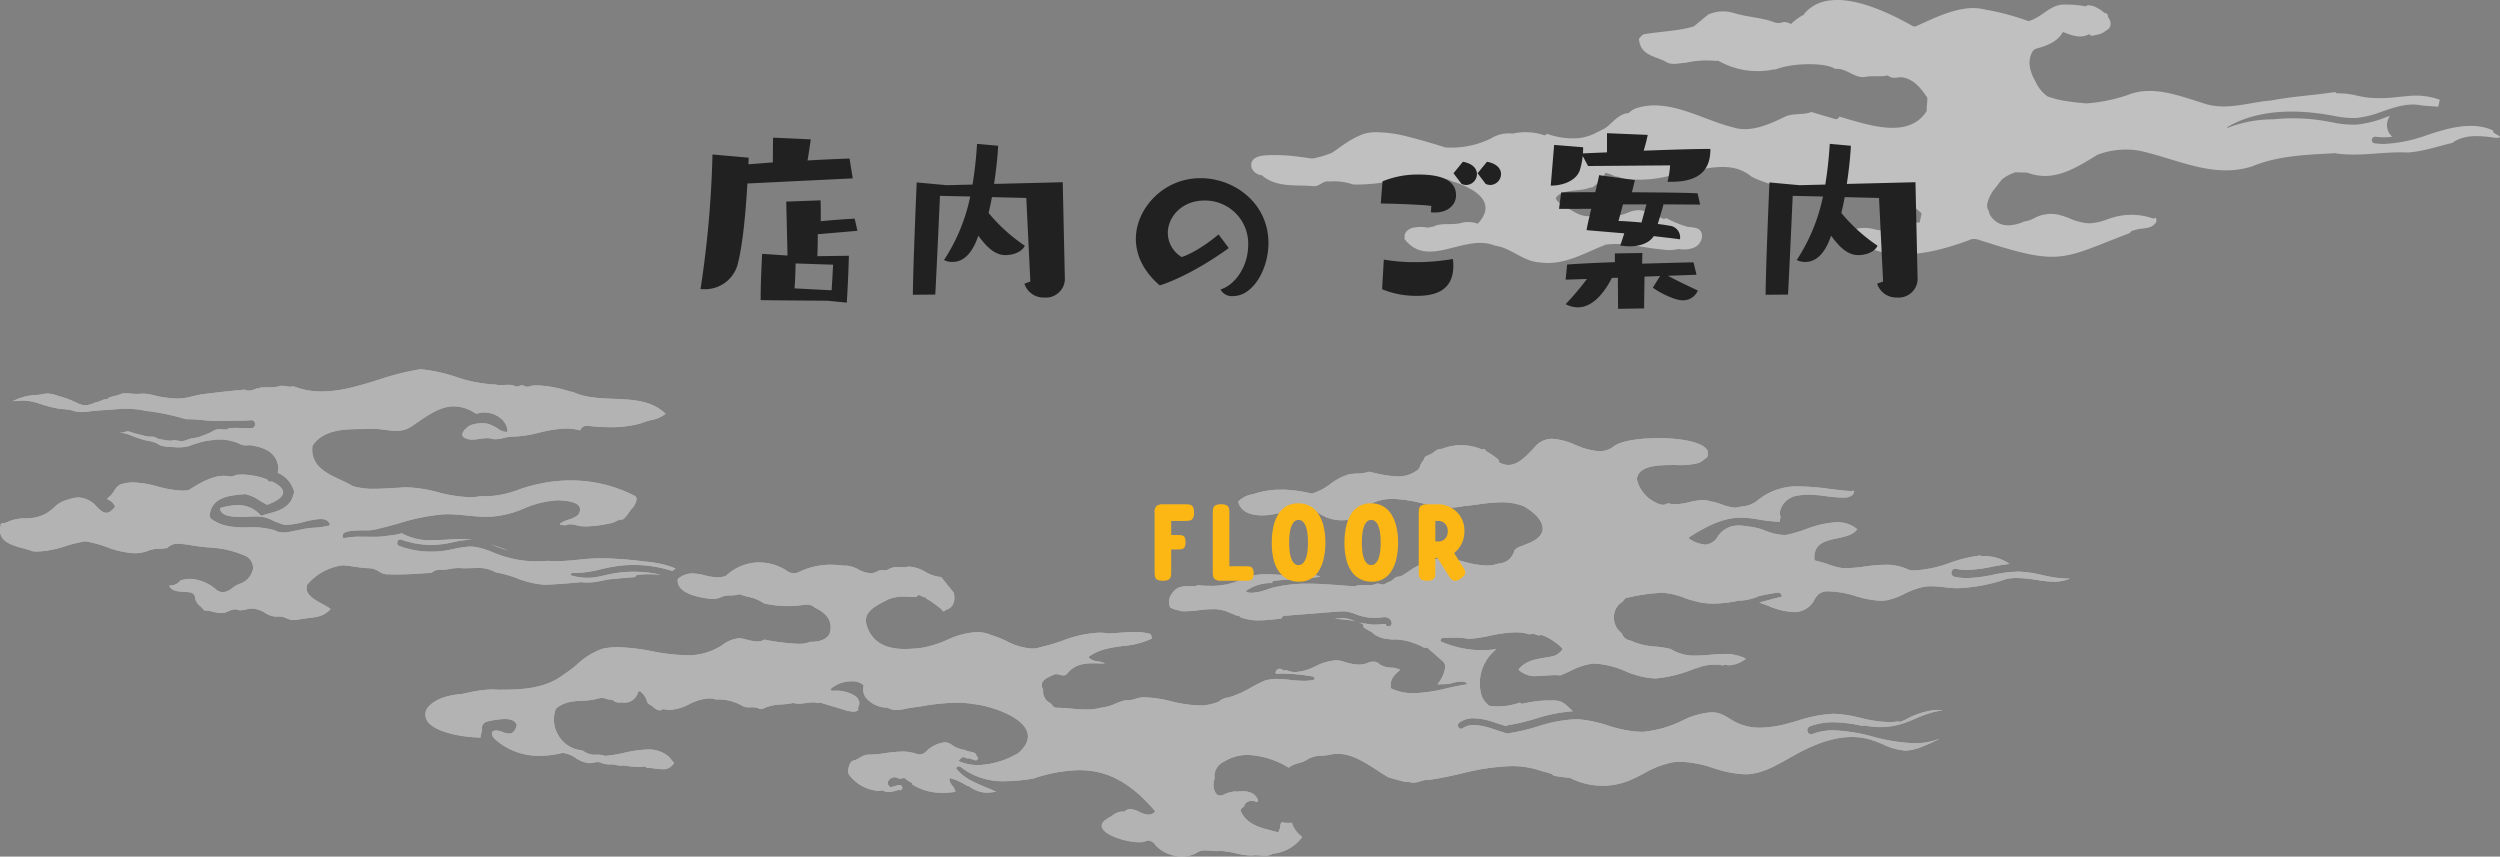 <svg xmlns="http://www.w3.org/2000/svg" xmlns:xlink="http://www.w3.org/1999/xlink" width="457.349" height="156.705" viewBox="0 0 457.349 156.705">
  <rect x="0" y="0" width="457.349" height="156.705" fill="#808080" stroke="none"/>
  <defs>
    <clipPath id="clip-path">
      <rect id="長方形_8484" data-name="長方形 8484" width="228.459" height="48.111" fill="none"/>
    </clipPath>
    <clipPath id="clip-path-2">
      <rect id="長方形_8478" data-name="長方形 8478" width="378.689" height="89.149" fill="none"/>
    </clipPath>
  </defs>
  <g id="グループ_30866" data-name="グループ 30866" transform="translate(-1910.825 4204.68)">
    <g id="グループ_30849" data-name="グループ 30849" transform="translate(2139.716 -4204.68)" opacity="0.5">
      <g id="グループ_29430" data-name="グループ 29430" clip-path="url(#clip-path)">
        <path id="パス_169990" data-name="パス 169990" d="M227.486,24.4a.6.6,0,0,1-.3-.524c-2.424-1.174-5.672-1.127-9.886.141-.636.191-1.274.4-1.913.6a27,27,0,0,1-8.13,1.718,12.175,12.175,0,0,1-1.668-.111.608.608,0,1,1,.164-1.2,12.133,12.133,0,0,0,3,0,2.843,2.843,0,0,1-.414-3.825c-.328.108-.658.221-.991.335a19.516,19.516,0,0,1-5.2,1.273,18.655,18.655,0,0,1-4.39-.434l-.626-.111a35.358,35.358,0,0,0-10.2-.429,22.885,22.885,0,0,0-8.426,1.6.586.586,0,0,1,.244-.285c4.725-2.708,10.978-3.408,18.587-2.086l.633.113a18.084,18.084,0,0,0,4.106.417,18.664,18.664,0,0,0,4.876-1.208c2.3-.792,4.679-1.609,7.147-1.1.017,0,.03.016.047.02l2.946.208.07,0c.007-.03.014-.061.017-.077l.261-1.184a12.74,12.74,0,0,0-5.891-.672c-.581.043-1.16.1-1.74.157a25.083,25.083,0,0,1-5.373.137c-.732-.086-1.457-.235-2.156-.378a13.648,13.648,0,0,0-3.477-.417.613.613,0,0,1-.508-.244c-3.939.6-7.711.786-11.663,1.542-4.161.32-8.323,1.964-12.463.5-4.387-1.347-9.215-3.305-13.706-1.535a29.67,29.67,0,0,1-7.722,1.576c-1.114-.1-2.227-.208-3.333-.387a17.133,17.133,0,0,1-3.716-.892,6.472,6.472,0,0,1-2.2-2.708c-.85-1.479-1.522-3.3-.783-5.04a1.544,1.544,0,0,1,1.267-1.086c1.783-.526,3.5-1.178,4.531-2.95,1.669.633,3.19,1.257,4.835.389a.535.535,0,0,0,.606.292c.434-.108.882-.171,1.308-.308a3.237,3.237,0,0,0,1.121-.635,1.51,1.51,0,0,0,.669-.569,1.511,1.511,0,0,0,0-1.419,3.185,3.185,0,0,0-.305-.506c-.009-.1-.01-.207-.027-.308a.521.521,0,0,0-.379-.384l-.254-.063a6.491,6.491,0,0,0-1.284-.885,3.768,3.768,0,0,0-1.691-.5.533.533,0,0,0-.415.211A19.478,19.478,0,0,0,148.28.849c-2.418.287-3.7,2.377-6.087,3.016a46.251,46.251,0,0,0-7.865-2.106,9.584,9.584,0,0,0-4.1-.117c-3.07.515-5.886,1.954-8.714,3.2-.126,0-.251,0-.378-.009-5.1-2.9-15.325-7.913-19.984-2.277a.474.474,0,0,0-.02.106A10.293,10.293,0,0,0,98.746,4.4,2.689,2.689,0,0,0,97.4,4.02a2.46,2.46,0,0,1-1.974-.046c-2.193-.773-4.725-.862-6.95-1.546-.02-.006-.039,0-.057-.009a6.629,6.629,0,0,0-4.933.307.29.29,0,0,1,.05.08.583.583,0,0,0-.183.07c-.051.033-.094.077-.144.113h0l-.039.031a3.862,3.862,0,0,0-.417.344L80.976,4.831c-2.886.86-5.96.906-8.924,1.4-.548.068-.772.519-1.118.865.215,3,2.85,3.139,4.8,4.136,1.194.815,2.445.3,3.708.264h0a17.649,17.649,0,0,1,5.7-.342.6.6,0,0,1,.469.051A14.571,14.571,0,0,0,95.6,12.706a.586.586,0,0,1,.307.023c2.942-1.26,9.284-1.32,10.912-.118,1.969-.234,3.4,1.625,5.311,1.5,1.428-.344,2.925.026,4.337-.317.894.862,1.992.138,2.9.4,1.93.409,3.2,1.992,4.323,3.681,0,.248,0,.5-.013.742a12.215,12.215,0,0,0-.1,1.692c-3.264,5.179-10.547,2.594-16.007,1.017a.281.281,0,0,1,0,.034.61.61,0,0,1-.755.411l-4.331-1.283c-1.478.592-3.451.178-4.829.856-2.926,1.427-6.306,2.966-9.518,1.949C82.344,21.866,76.227,17.736,70.17,19.9a3.614,3.614,0,0,0-1.1.782c-1.546.077-2.6,1.305-3.692,2.281-.205.185-.438.335-.651.511-.428.2-.85.415-1.257.656-.016-.009-.029-.013-.044-.023a8.937,8.937,0,0,1-3.247,1.126c-.16.023-.322.033-.484.051a13.682,13.682,0,0,1-5.574-.813,1.331,1.331,0,0,1-.451.29,10.863,10.863,0,0,0-3.077-.576,11.043,11.043,0,0,0-2.091.133c-.214.033-.425.081-.636.127a6.253,6.253,0,0,0-4.009.89,16.585,16.585,0,0,1-8.3,1.642c-2.258-.706-4.525-1.375-6.819-1.957a23.5,23.5,0,0,0-5.989-.837,6.918,6.918,0,0,0-2.691.518,15.221,15.221,0,0,0-2.407,1.274c-.976.621-1.9,1.31-2.853,1.964a18.3,18.3,0,0,1-3.287,1.011c-.141.024-.28.034-.422.054-.725-.113-1.454-.215-2.181-.305a32.738,32.738,0,0,0-5.491-.325c-1.029.046-2.733.1-3.286,1.174a1.654,1.654,0,0,0,.29,1.721,2.192,2.192,0,0,0,1.586.8,1.785,1.785,0,0,0,.311.3c2.688,1.97,6,1.4,9.108,1.686,1.083.084,1.725-1.079,2.9-.843a10.457,10.457,0,0,1,4.357.548,33.459,33.459,0,0,0,9.153-1.153c1.986-.411,3.94.415,5.958.067a4.407,4.407,0,0,1,2.873.468c3.578,1.091,8.71,3.568,4.783,7.789a4.8,4.8,0,0,0-2.885-.177c-1.614.467-3.484-.007-5.023.576a.594.594,0,0,0,0,.087c-.421.051-.833.146-1.25.23a6.554,6.554,0,0,0-2.786.041c-.809.21-1.679.952-1.384,1.866-.058.01-.117.013-.177.026,4.244,5.852,11.073-.95,16.624,1.355,3.013.391,5.283,2.989,8.327,3.074,4.308.618,8.078-1.739,11.954-3.246,3.561-.482,6.932.611,10.393.879a7.221,7.221,0,0,0,2.952-.1l.024,0v0l.051,0a4.674,4.674,0,0,0,2.872-.307,2.391,2.391,0,0,0,1.324-2.327,1.453,1.453,0,0,0-.223-.582c.007-.009.017-.011.024-.019l-.046-.016a1.362,1.362,0,0,0-.768-.561,9.411,9.411,0,0,0-1.576-.225A19.372,19.372,0,0,1,75.9,39.881a.59.59,0,0,1-.375.153.605.605,0,0,1-.261-.058l-2.308-1.1a.428.428,0,0,1-.07-.053,1.5,1.5,0,0,1-.5-.1,4.454,4.454,0,0,0-3.375.146,11.549,11.549,0,0,1-6.766.638c-1.932.288-3.381-.907-4.889-1.8-.592-.35-1.35-.673-1.646-1.458,1.094-1.789,4.572-1.106,6.394-1.984a.972.972,0,0,1,.158.1,6.992,6.992,0,0,0,2.094-1.966l-.037-.013a1.219,1.219,0,0,1,.12-.111c.137-.21.244-.435.36-.656.178.047.361.076.538.134.217.071.429.153.641.237l.039.017.158.071c.111.051.221.106.331.161a.813.813,0,0,0,.561.06c.382.156.77.3,1.167.415a22.836,22.836,0,0,0,9.744-.967c4.457-.508,9.56-2.709,13.51.535,1.477.845,3.244,1.168,4.755,2.026,8.645.8,19.393-2.124,26.4,4.735q-.173.83-.348,1.658a.988.988,0,0,1-.262.021c-1.084-.113-1.957.762-3.022.552a2.439,2.439,0,0,1-1.422.544,6.29,6.29,0,0,1-3.706.088,6.848,6.848,0,0,0-2.825-.118,1.6,1.6,0,0,0-1.059.738.716.716,0,0,0,.136.869.593.593,0,0,1,.258.438,1.75,1.75,0,0,1,.277.174c6.079,4.326,14.263,2.29,20.7-.083,1.014-.532,2.07.124,3.057.364,13.874,4.48,14.149,2.959,26.328-1.659a.6.6,0,0,1,.331-.36,7.346,7.346,0,0,1,1.917-.444c.28-.039.559-.076.835-.131a2.345,2.345,0,0,0,1.725-1.067.9.9,0,0,0-.124-.81.6.6,0,0,1-.572.111,11.9,11.9,0,0,0-7.066-.183c-.394.113-.783.245-1.174.378a10.255,10.255,0,0,1-3.305.726h-.057a10.056,10.056,0,0,1-3.518-.886,13.64,13.64,0,0,0-2.184-.709,6.382,6.382,0,0,0-4.076.535l-.1.05a5.649,5.649,0,0,1-2,.685,7.491,7.491,0,0,1-2.564.686c-.077,0-.154.006-.233.006a3.714,3.714,0,0,1-3.465-1.983,3.121,3.121,0,0,1-.21-.712,1.273,1.273,0,0,1-.2-.34,2.1,2.1,0,0,1,.046-1.3,7.147,7.147,0,0,1,1.546-2.7,13.408,13.408,0,0,1,1.1-1.41,8.127,8.127,0,0,1,2.415-1.257c.712.021,1.424.049,2.134.06,4.821,1.837,8.835-.8,12.875-3.266a14.765,14.765,0,0,1,7.6-.748c6.882,1.471,13.55,5.177,20.7,2.868,4.89-2,9.965-2.107,15.126-2.4,4.378.716,8.852-.348,13.29-.128,2.726-.163,5.528-1.121,8.239-1.773a.572.572,0,0,1,.077-.078c2.13-1.472,4.869-1.238,7.488-.873a1.722,1.722,0,0,0,1-.034.3.3,0,0,0,.117-.177Z" transform="translate(0 0)" fill="#fff"/>
      </g>
    </g>
    <g id="グループ_30848" data-name="グループ 30848" transform="translate(1910.825 -4137.125)" opacity="0.4">
      <g id="グループ_29412" data-name="グループ 29412" transform="translate(0 0)" clip-path="url(#clip-path-2)">
        <path id="パス_169939" data-name="パス 169939" d="M53.74,45.851a2.759,2.759,0,0,1-1.34-.309,3.046,3.046,0,0,0-1.469-.312l-.268,0a2.258,2.258,0,0,1-.272.018,3.973,3.973,0,0,1-1.873-.674,5.146,5.146,0,0,0-1.669-.685,2.154,2.154,0,0,0-.7-.107,5.815,5.815,0,0,0-1.168.161,5.354,5.354,0,0,1-1.072.151c-.062,0-.124,0-.186-.007a1.452,1.452,0,0,0-.692-.163,3.272,3.272,0,0,0-1.339.392l-.125.058a2.68,2.68,0,0,1-1.082.215,7.009,7.009,0,0,1-1.538-.236,7.21,7.21,0,0,0-1.6-.243h-.024a4.254,4.254,0,0,0-.731-.82,2.218,2.218,0,0,1-.908-1.585,1.035,1.035,0,0,0-.993-.893,11.055,11.055,0,0,0-1.22-.115c-1.05-.058-2.047-.113-2.535-1.144a2.323,2.323,0,0,0,2.047-.9,5.427,5.427,0,0,1,1.793-.309,7.8,7.8,0,0,1,4.6,1.814,2.122,2.122,0,0,0,1.4.632,3.175,3.175,0,0,0,1.747-.785,5.31,5.31,0,0,1,1.4-.789,3.57,3.57,0,0,0,2.37-2.731A2.419,2.419,0,0,0,45.014,34.2a18.456,18.456,0,0,0-6.937-1.615,33.7,33.7,0,0,1-3.763-.513c-.231-.019-.445-.046-.659-.071a9.124,9.124,0,0,0-1.078-.085,2.674,2.674,0,0,0-2,.787,10.045,10.045,0,0,1-1.368.122,5.649,5.649,0,0,0-2.165.4,6.9,6.9,0,0,1-2.438.428,16.289,16.289,0,0,1-5.057-1.123,21.387,21.387,0,0,0-3.967-1.052,26.767,26.767,0,0,0-3.63.88,18.431,18.431,0,0,1-5.1.987c-.264,0-.529-.012-.795-.036a14.757,14.757,0,0,0-1.624-.5C2.8,32.372.961,31.878.274,30.626A2.636,2.636,0,0,1,.1,28.7c-.012-.478.158-.515.579-.566a1.6,1.6,0,0,0,.623-.165,7.575,7.575,0,0,1,3.343-.694,7.771,7.771,0,0,0,3.616-.8A8.587,8.587,0,0,0,9.9,25.287a5.028,5.028,0,0,1,2.605-1.456,5.445,5.445,0,0,1,1.873-.379,4.645,4.645,0,0,1,3.341,1.726c.592.576,1.1,1.074,1.716,1.074.5,0,1-.331,1.561-1.04a.187.187,0,0,0,.022-.188A2.509,2.509,0,0,0,19.655,23.8l.013-.095a1.006,1.006,0,0,1,.026-.153,3.5,3.5,0,0,0,1.129-1.234c.384-.574.747-1.117,1.347-1.28A6.933,6.933,0,0,1,24.4,20.7a18.932,18.932,0,0,1,4.472.749,18.806,18.806,0,0,0,4.449.747,7.533,7.533,0,0,0,1.184-.09c1.994-1.236,4.192-2.613,6.518-2.613a5.74,5.74,0,0,1,.889.068.846.846,0,0,0,.318.055,2.07,2.07,0,0,0,.718-.176,1.859,1.859,0,0,1,.626-.158.69.69,0,0,1,.121.01,6.78,6.78,0,0,1,.694-.036,13.979,13.979,0,0,1,4.494.9.609.609,0,0,0,.068.133.63.63,0,0,0,.788.23c1.35.641,2.079,1.361,2.055,2.032-.019.537-.544,1.363-2.934,2.245-.434-.221-.954-.534-1.457-.839A6.726,6.726,0,0,0,44.8,22.84l-.544.049c-2.222.206-5.262.488-5.831,3.4a1.055,1.055,0,0,0-.013.749.849.849,0,0,0,.463.49c2.046,1.4,4.362,1.4,6.6,1.4a14.645,14.645,0,0,1,4.784.531,3.188,3.188,0,0,0,1.6.392,8.722,8.722,0,0,0,1.7-.226c.35-.072.7-.143,1.05-.186a13.25,13.25,0,0,1,2.9-.455,14.173,14.173,0,0,0,2.717-.4.163.163,0,0,0,.1-.085.19.19,0,0,0,.009-.137c-.214-.65-.768-.965-1.694-.965a14.12,14.12,0,0,0-3,.519,14.957,14.957,0,0,1-3.166.542,2.363,2.363,0,0,1-1.188-.25,9.151,9.151,0,0,1-1.44-.568,5.647,5.647,0,0,0-2.328-.689l-.118,0a4.766,4.766,0,0,0-.58-.026c-.34,0-.742.016-1.181.034-.515.022-1.08.044-1.645.044-1.166,0-2.791-.086-3.445-.832a1.194,1.194,0,0,1-.295-.778,11.264,11.264,0,0,1,3.168-.521,5.326,5.326,0,0,1,4.267,1.866.148.148,0,0,0,.159.046c.425-.144.865-.265,1.306-.386,2.038-.562,4.146-1.143,4.654-3.972a5.128,5.128,0,0,0-3.01-3.495,3.571,3.571,0,0,0,.021-1.557,3.838,3.838,0,0,0-1.7-2.415,7.594,7.594,0,0,0-2.415-.9c-.11-.019-.214-.042-.317-.064a3.621,3.621,0,0,0-.752-.105l-.315.017c-.139.008-.279.018-.417.018a1.677,1.677,0,0,1-.489-.061,3.1,3.1,0,0,1-.655-.247c-.135-.064-.271-.126-.409-.179a6.243,6.243,0,0,0-.774-.25l-.355-.1a9.176,9.176,0,0,0-2.054-.241c-.138,0-.277,0-.417.011a7.549,7.549,0,0,0-.965.109l-.286.044a7.761,7.761,0,0,0-1.233.187,21.338,21.338,0,0,0-2.247.691A4.468,4.468,0,0,1,34,14.165c-.117.013-.23.031-.343.049a3.641,3.641,0,0,1-.582.062l-.238,0-.479,0a3.491,3.491,0,0,1-.473-.026c-.164-.013-.32-.02-.478-.028-.207-.008-.417-.018-.628-.04a4.839,4.839,0,0,1-1.087-.158,2.139,2.139,0,0,1-.518-.174l-.5-.3a5.783,5.783,0,0,0-1.552-.458c-.241-.047-.482-.093-.722-.155a22.986,22.986,0,0,1-2.217-.744l-.168-.062a6.771,6.771,0,0,0-2.2-.552h-.167l.452-.006a2.574,2.574,0,0,0,.764-.117,1.891,1.891,0,0,1,.5-.093.715.715,0,0,1,.155.016,3.4,3.4,0,0,1,.769.218,4.341,4.341,0,0,0,.666.2l1.422.361c.1.019.185.04.272.061a3.033,3.033,0,0,0,.485.089,2.862,2.862,0,0,0,.438.024l.33,0a1.518,1.518,0,0,1,.709.221,1.9,1.9,0,0,0,.747.253c.157.025.327.058.5.09.339.062.679.126,1.024.155a1.589,1.589,0,0,0,.248.019,1.832,1.832,0,0,0,.6-.1,4.351,4.351,0,0,1,.705.078,4.821,4.821,0,0,0,.786.08,2.054,2.054,0,0,0,.874-.177,4.91,4.91,0,0,1,1.378-.364l.123-.02c.263-.05.524-.1.776-.165a2.135,2.135,0,0,0,.44-.157,2.673,2.673,0,0,1,.288-.113c.49-.185.961-.367,1.408-.585l.31-.164a3.6,3.6,0,0,1,1-.418,1.112,1.112,0,0,1,.2-.016,3.036,3.036,0,0,1,.331.023l.139.013c.154,0,.276.012.4.023.1.01.418.025.42.025a.684.684,0,0,0,.482-.23c.394-.036.786-.07,1.18-.083h.019c.373,0,.658.018.944.037.178.012.355.024.533.031l1.509-.008a.7.7,0,0,0,.547-.276.771.771,0,0,0,.144-.54.7.7,0,0,0-.668-.656c-.414.046-.754.06-1.094.075l-.469.023L42.937,9.4l-1.045.026c-.622.017-1.243.035-1.865.035h-.234c-.9,0-1.814-.083-2.7-.163s-1.8-.162-2.708-.162l-.383,0a40.959,40.959,0,0,0-5.815-1.324c-.252-.047-.512-.078-.772-.108s-.5-.059-.749-.1l-.411-.077c-.374-.071-.749-.143-1.127-.18a20.87,20.87,0,0,0-2.147-.127c-.314,0-.627.01-.939.034-.671.055-1.339.1-2,.145-1.31.089-2.665.182-3.977.343a11.733,11.733,0,0,1-1.215.078,4.172,4.172,0,0,1-1.626-.283,11.239,11.239,0,0,0-1.649-.247c-.423-.042-.85-.084-1.279-.164a26.207,26.207,0,0,1-2.9-.779l-.232-.07a9.662,9.662,0,0,0-2.81-.557c-.364,0-.705.028-1.045.053l-.968.065a10.193,10.193,0,0,1,1.98-.78,5.9,5.9,0,0,1,1.146-.24c.275-.046.542-.065.808-.084L6.663,4.7A5.664,5.664,0,0,0,7.686,4.57a5.561,5.561,0,0,1,1.009-.127,2.14,2.14,0,0,1,.327.023,6.557,6.557,0,0,1,1.477.352c.283.092.565.182.847.25a16.474,16.474,0,0,1,2.2.84c.164.061.313.133.466.206a5.633,5.633,0,0,0,.716.3,2.68,2.68,0,0,0,.917.157,2.51,2.51,0,0,0,.673-.089,4.833,4.833,0,0,0,.722-.243,3.792,3.792,0,0,1,.587-.2,5.329,5.329,0,0,0,.874-.307l.283-.116c.1-.043.188-.075.28-.108l.12-.044a.528.528,0,0,0,.532-.1l.242-.2,1-.28.291-.075a3.371,3.371,0,0,0,.364-.1,2.686,2.686,0,0,0,.307-.122,2.636,2.636,0,0,1,.257-.1,3.589,3.589,0,0,1,.855-.087l.277.006.552.04c.406.031.811.064,1.224.064.208,0,.418-.008.631-.029a4.223,4.223,0,0,1,.458-.024,8.408,8.408,0,0,1,1.918.288,16.482,16.482,0,0,0,2.466.458,15.059,15.059,0,0,0,1.9.153c.216,0,.433-.008.649-.028a12.042,12.042,0,0,0,2.108-.376s.731-.173.878-.2c.175-.037.352-.075.527-.122,2.517-.339,5.165-.64,8.19-.91a1.322,1.322,0,0,0,.729.182,2.7,2.7,0,0,0,1.008-.222,3.467,3.467,0,0,1,.42-.158l.32-.025a.535.535,0,0,0,.325-.152c.425-.043.95-.044,1.456-.046a8.232,8.232,0,0,0,1.774-.131,1.743,1.743,0,0,1,.719-.146,4.786,4.786,0,0,1,.76.081,4.843,4.843,0,0,0,.793.086,1.935,1.935,0,0,0,.572-.08,13.807,13.807,0,0,0,5.207.949c3.467,0,6.936-1.077,10.29-2.118A46.64,46.64,0,0,1,76.915,0,28.705,28.705,0,0,1,83.4,1.391a25.794,25.794,0,0,0,7.159,1.4H90.7a2.757,2.757,0,0,0,.912.128c.239,0,.479-.018.719-.036s.47-.035.707-.035a2.7,2.7,0,0,1,1.141.217.668.668,0,0,0,.348.089,1.783,1.783,0,0,0,.547-.12,1.559,1.559,0,0,1,.474-.109.47.47,0,0,1,.242.064,1.216,1.216,0,0,0,.664.2,2.581,2.581,0,0,0,.677-.121,2.444,2.444,0,0,1,.636-.115,1.1,1.1,0,0,1,.185.016c.183-.006.336-.011.488-.011a20.524,20.524,0,0,1,5.088.89c.481.127.956.252,1.422.363,2.22,1,4.815,1.1,7.326,1.2,3.566.143,6.939.277,9.484,2.735A5.871,5.871,0,0,1,119.107,9.3a10.323,10.323,0,0,0-1.739.555,19.679,19.679,0,0,1-5.673.742c-1,0-2.058-.053-3.251-.159-.15-.008-.3-.029-.448-.049a4.521,4.521,0,0,0-.6-.054,1.26,1.26,0,0,0-1.253.852,9.071,9.071,0,0,0-2.547-.344,22.619,22.619,0,0,0-4.93.744,22.4,22.4,0,0,1-4.888.741h0a7.161,7.161,0,0,0-1.651.238,6.729,6.729,0,0,1-1.5.23,2.86,2.86,0,0,1-.44-.034,3.478,3.478,0,0,0-1.091-.158,9.36,9.36,0,0,0-1.364.133,8.958,8.958,0,0,1-1.309.131,3.081,3.081,0,0,1-1.233-.234c-.417-.163-.62-.4-.607-.7.026-.689,1.081-1.59,1.7-1.769a7.094,7.094,0,0,1,1.92-.31,3.837,3.837,0,0,1,1.875.466,4.444,4.444,0,0,1,.964.515,2.966,2.966,0,0,0,1.608.634.184.184,0,0,0,.127-.053.191.191,0,0,0,.059-.125C92.765,9.266,90.58,7.9,88.583,7.9a3.55,3.55,0,0,0-1.01.138,1.294,1.294,0,0,1-.356.064.611.611,0,0,1-.341-.1,7.208,7.208,0,0,0-3.842-1.218c-2.4,0-4.532,1.467-6.793,3.019l-.815.556a4.687,4.687,0,0,1-2.95.893,17.091,17.091,0,0,1-2.1-.179,17.614,17.614,0,0,0-2.161-.181c-.2,0-.4.007-.6.023-.45.014-.93.018-1.424.023-3.144.025-7.055.058-9.026,3.063-.453,3.635,2.553,5.03,5.205,6.262a19.9,19.9,0,0,1,2.176,1.113,13.246,13.246,0,0,0,3.895.494c.927,0,1.867-.054,2.779-.107.668-.04,1.332-.078,1.988-.1a11.006,11.006,0,0,1,1.23-.067,25.234,25.234,0,0,1,5.684.9A25.531,25.531,0,0,0,85.9,23.4a10.494,10.494,0,0,0,2.26-.232,7.369,7.369,0,0,0,1.042.067,18.691,18.691,0,0,0,5.807-1.256A26.986,26.986,0,0,1,98.8,20.93a26.068,26.068,0,0,1,5.538-.591A25.366,25.366,0,0,1,115.989,23.1a.693.693,0,0,1,.432.417c.139.442-.226,1.117-.492,1.609a7.253,7.253,0,0,0-.873,1.076,5.376,5.376,0,0,1-1.143,1.3c.044-.031-.009-.034-.059-.034a2.856,2.856,0,0,0-1.236.374,4.564,4.564,0,0,1-.638.267l-.273.053a23.728,23.728,0,0,1-4.486.582,10.2,10.2,0,0,1-1.265-.076l-.25-.067a5.373,5.373,0,0,0-1.364-.238,2.2,2.2,0,0,0-.99.223.7.7,0,0,0-.373-.08h-.159c-.188,0-.314-.018-.379-.255A5.075,5.075,0,0,1,104,27.521a5.257,5.257,0,0,0,1.652-.79,1.494,1.494,0,0,0,.406-1.464c-.361-.922-2.057-1.171-3.036-1.237a8.4,8.4,0,0,0-1.013-.061,18.234,18.234,0,0,0-6.165,1.5,18.31,18.31,0,0,1-6.193,1.508s-.57.008-.764.008c-1.165,0-2.356-.119-3.509-.234s-2.344-.234-3.509-.234q-.247,0-.493.007a37.869,37.869,0,0,0-8.51,1.687c-1.184.332-2.371.664-3.568.946a8.134,8.134,0,0,1-2.747.3c-2.075.041-3.46.113-3.8.72a.673.673,0,0,0,0,.622.155.155,0,0,0,.14.1.134.134,0,0,0,.031,0,14.778,14.778,0,0,1,3.142-.268c.35,0,1.763.019,2.117.019a16.029,16.029,0,0,0,3.017-.231A11.789,11.789,0,0,0,73.5,30a10.678,10.678,0,0,0,5.574,1.273c.863,0,1.733-.049,2.593-.1s1.738-.1,2.6-.1c.5,0,.987.016,1.468.058.209.019.42.043.628.071-.1,0-.2-.006-.3-.006a15.462,15.462,0,0,0-3.16.437c-.5.105-.947.2-1.4.273a15.817,15.817,0,0,1-2.61.216,16.065,16.065,0,0,1-5.475-.959.538.538,0,0,0-.18-.032.572.572,0,0,0-.537.427.674.674,0,0,0,.032.475.587.587,0,0,0,.329.31,17.13,17.13,0,0,0,8.613.791c.473-.079.945-.177,1.419-.277a14.7,14.7,0,0,1,2.975-.419c.162,0,.326.006.489.018a12.62,12.62,0,0,1,3.565,1.022c.4.157.795.314,1.194.458a20.424,20.424,0,0,0,6.918,1.2c.624,0,1.258-.03,1.883-.09.488.041,1,.059,1.512.059,1.37,0,2.719-.122,4.1-.258.98-.095,1.981-.193,2.961-.238q.72-.032,1.443-.032a69.355,69.355,0,0,1,7.868.6,20.2,20.2,0,0,1,4.79.949,8.585,8.585,0,0,1,.827.362q-.053.014-.1.032a2.11,2.11,0,0,0-.5.392,22.812,22.812,0,0,0-11.077-.755c-.691.125-1.382.282-2.07.439a20.053,20.053,0,0,1-4.391.67c-.205,0-.41-.006-.614-.02h0a.564.564,0,0,0-.429.182.178.178,0,0,0-.042.164.165.165,0,0,0,.111.121,10.652,10.652,0,0,0,2.991.435,10.423,10.423,0,0,0,1.108-.06c.31-.034.617-.09.924-.149l.576-.128c.693-.158,1.359-.309,2.024-.429a21.646,21.646,0,0,1,3.832-.342,21.951,21.951,0,0,1,5.021.581,18.327,18.327,0,0,0-4.328-.007.567.567,0,0,0-.467.407c-1.127.073-2.259.176-3.39.282l-1.465.137c-.373.064-.735.139-1.1.215a16.466,16.466,0,0,1-1.816.309q-.48.045-.963.044a10.644,10.644,0,0,1-1.172-.065c-2.117.2-4.354.4-6.58.475a16.393,16.393,0,0,1-5.134-1.189A22.1,22.1,0,0,0,90.7,37.147a6.518,6.518,0,0,0-3.507-.789c-.36,0-.72.012-1.081.022s-.714.022-1.068.022-.688-.01-1.025-.04l-.2,0a9.312,9.312,0,0,0-1.542.17c-.27.046-.538.091-.809.122a5.828,5.828,0,0,1-.663.028,2.4,2.4,0,0,0-1.856.556c-2.2.143-4.268.295-6.358.295-.516,0-1.033-.008-1.548-.03a2.22,2.22,0,0,1-.245.016,3.148,3.148,0,0,1-1.508-.542,3.443,3.443,0,0,0-1.666-.582c-.05,0-.1,0-.156.007a23.61,23.61,0,0,1-2.563-.279c-.728-.107-1.48-.217-2.223-.262a10.256,10.256,0,0,0-6.441,3.49c-.717,1.716,1.211,2.758,2.76,3.6a9.489,9.489,0,0,1,1.479.906c-1.179,1.335-2.57,1.492-4.041,1.66a15.722,15.722,0,0,0-1.62.24,6.759,6.759,0,0,1-1.075.105M93,33.174q-.673-.187-1.318-.417c-.389-.14-.775-.292-1.162-.445-.276-.109-.554-.218-.832-.324,1.012.324,2.013.7,3,1.068l.313.117" transform="translate(0 0)" fill="#fff"/>
        <path id="パス_169940" data-name="パス 169940" d="M53.74,45.851a2.759,2.759,0,0,1-1.34-.309,3.046,3.046,0,0,0-1.469-.312l-.268,0a2.258,2.258,0,0,1-.272.018,3.973,3.973,0,0,1-1.873-.674,5.146,5.146,0,0,0-1.669-.685,2.154,2.154,0,0,0-.7-.107,5.815,5.815,0,0,0-1.168.161,5.354,5.354,0,0,1-1.072.151c-.062,0-.124,0-.186-.007a1.452,1.452,0,0,0-.692-.163,3.272,3.272,0,0,0-1.339.392l-.125.058a2.68,2.68,0,0,1-1.082.215,7.009,7.009,0,0,1-1.538-.236,7.21,7.21,0,0,0-1.6-.243h-.024a4.254,4.254,0,0,0-.731-.82,2.218,2.218,0,0,1-.908-1.585,1.035,1.035,0,0,0-.993-.893,11.055,11.055,0,0,0-1.22-.115c-1.05-.058-2.047-.113-2.535-1.144a2.323,2.323,0,0,0,2.047-.9,5.427,5.427,0,0,1,1.793-.309,7.8,7.8,0,0,1,4.6,1.814,2.122,2.122,0,0,0,1.4.632,3.175,3.175,0,0,0,1.747-.785,5.31,5.31,0,0,1,1.4-.789,3.57,3.57,0,0,0,2.37-2.731A2.419,2.419,0,0,0,45.014,34.2a18.456,18.456,0,0,0-6.937-1.615,33.7,33.7,0,0,1-3.763-.513c-.231-.019-.445-.046-.659-.071a9.124,9.124,0,0,0-1.078-.085,2.674,2.674,0,0,0-2,.787,10.045,10.045,0,0,1-1.368.122,5.649,5.649,0,0,0-2.165.4,6.9,6.9,0,0,1-2.438.428,16.289,16.289,0,0,1-5.057-1.123,21.387,21.387,0,0,0-3.967-1.052,26.767,26.767,0,0,0-3.63.88,18.431,18.431,0,0,1-5.1.987c-.264,0-.529-.012-.795-.036a14.757,14.757,0,0,0-1.624-.5C2.8,32.372.961,31.878.274,30.626A2.636,2.636,0,0,1,.1,28.7c-.012-.478.158-.515.579-.566a1.6,1.6,0,0,0,.623-.165,7.575,7.575,0,0,1,3.343-.694,7.771,7.771,0,0,0,3.616-.8A8.587,8.587,0,0,0,9.9,25.287a5.028,5.028,0,0,1,2.605-1.456,5.445,5.445,0,0,1,1.873-.379,4.645,4.645,0,0,1,3.341,1.726c.592.576,1.1,1.074,1.716,1.074.5,0,1-.331,1.561-1.04a.187.187,0,0,0,.022-.188A2.509,2.509,0,0,0,19.655,23.8l.013-.095a1.006,1.006,0,0,1,.026-.153,3.5,3.5,0,0,0,1.129-1.234c.384-.574.747-1.117,1.347-1.28A6.933,6.933,0,0,1,24.4,20.7a18.932,18.932,0,0,1,4.472.749,18.806,18.806,0,0,0,4.449.747,7.533,7.533,0,0,0,1.184-.09c1.994-1.236,4.192-2.613,6.518-2.613a5.74,5.74,0,0,1,.889.068.846.846,0,0,0,.318.055,2.07,2.07,0,0,0,.718-.176,1.859,1.859,0,0,1,.626-.158.69.69,0,0,1,.121.01,6.78,6.78,0,0,1,.694-.036,13.979,13.979,0,0,1,4.494.9.609.609,0,0,0,.068.133.63.63,0,0,0,.788.23c1.35.641,2.079,1.361,2.055,2.032-.019.537-.544,1.363-2.934,2.245-.434-.221-.954-.534-1.457-.839A6.726,6.726,0,0,0,44.8,22.84l-.544.049c-2.222.206-5.262.488-5.831,3.4a1.055,1.055,0,0,0-.013.749.849.849,0,0,0,.463.49c2.046,1.4,4.362,1.4,6.6,1.4a14.645,14.645,0,0,1,4.784.531,3.188,3.188,0,0,0,1.6.392,8.722,8.722,0,0,0,1.7-.226c.35-.072.7-.143,1.05-.186a13.25,13.25,0,0,1,2.9-.455,14.173,14.173,0,0,0,2.717-.4.163.163,0,0,0,.1-.085.19.19,0,0,0,.009-.137c-.214-.65-.768-.965-1.694-.965a14.12,14.12,0,0,0-3,.519,14.957,14.957,0,0,1-3.166.542,2.363,2.363,0,0,1-1.188-.25,9.151,9.151,0,0,1-1.44-.568,5.647,5.647,0,0,0-2.328-.689l-.118,0a4.766,4.766,0,0,0-.58-.026c-.34,0-.742.016-1.181.034-.515.022-1.08.044-1.645.044-1.166,0-2.791-.086-3.445-.832a1.194,1.194,0,0,1-.295-.778,11.264,11.264,0,0,1,3.168-.521,5.326,5.326,0,0,1,4.267,1.866.148.148,0,0,0,.159.046c.425-.144.865-.265,1.306-.386,2.038-.562,4.146-1.143,4.654-3.972a5.128,5.128,0,0,0-3.01-3.495,3.571,3.571,0,0,0,.021-1.557,3.838,3.838,0,0,0-1.7-2.415,7.594,7.594,0,0,0-2.415-.9c-.11-.019-.214-.042-.317-.064a3.621,3.621,0,0,0-.752-.105l-.315.017c-.139.008-.279.018-.417.018a1.677,1.677,0,0,1-.489-.061,3.1,3.1,0,0,1-.655-.247c-.135-.064-.271-.126-.409-.179a6.243,6.243,0,0,0-.774-.25l-.355-.1a9.176,9.176,0,0,0-2.054-.241c-.138,0-.277,0-.417.011a7.549,7.549,0,0,0-.965.109l-.286.044a7.761,7.761,0,0,0-1.233.187,21.338,21.338,0,0,0-2.247.691A4.468,4.468,0,0,1,34,14.165c-.117.013-.23.031-.343.049a3.641,3.641,0,0,1-.582.062l-.238,0-.479,0a3.491,3.491,0,0,1-.473-.026c-.164-.013-.32-.02-.478-.028-.207-.008-.417-.018-.628-.04a4.839,4.839,0,0,1-1.087-.158,2.139,2.139,0,0,1-.518-.174l-.5-.3a5.783,5.783,0,0,0-1.552-.458c-.241-.047-.482-.093-.722-.155a22.986,22.986,0,0,1-2.217-.744l-.168-.062a6.771,6.771,0,0,0-2.2-.552h-.167l.452-.006a2.574,2.574,0,0,0,.764-.117,1.891,1.891,0,0,1,.5-.093.715.715,0,0,1,.155.016,3.4,3.4,0,0,1,.769.218,4.341,4.341,0,0,0,.666.2l1.422.361c.1.019.185.04.272.061a3.033,3.033,0,0,0,.485.089,2.862,2.862,0,0,0,.438.024l.33,0a1.518,1.518,0,0,1,.709.221,1.9,1.9,0,0,0,.747.253c.157.025.327.058.5.09.339.062.679.126,1.024.155a1.589,1.589,0,0,0,.248.019,1.832,1.832,0,0,0,.6-.1,4.351,4.351,0,0,1,.705.078,4.821,4.821,0,0,0,.786.08,2.054,2.054,0,0,0,.874-.177,4.91,4.91,0,0,1,1.378-.364l.123-.02c.263-.05.524-.1.776-.165a2.135,2.135,0,0,0,.44-.157,2.673,2.673,0,0,1,.288-.113c.49-.185.961-.367,1.408-.585l.31-.164a3.6,3.6,0,0,1,1-.418,1.112,1.112,0,0,1,.2-.016,3.036,3.036,0,0,1,.331.023l.139.013c.154,0,.276.012.4.023.1.01.418.025.42.025a.684.684,0,0,0,.482-.23c.394-.036.786-.07,1.18-.083h.019c.373,0,.658.018.944.037.178.012.355.024.533.031l1.509-.008a.7.7,0,0,0,.547-.276.771.771,0,0,0,.144-.54.7.7,0,0,0-.668-.656c-.414.046-.754.06-1.094.075l-.469.023L42.937,9.4l-1.045.026c-.622.017-1.243.035-1.865.035h-.234c-.9,0-1.814-.083-2.7-.163s-1.8-.162-2.708-.162l-.383,0a40.959,40.959,0,0,0-5.815-1.324c-.252-.047-.512-.078-.772-.108s-.5-.059-.749-.1l-.411-.077c-.374-.071-.749-.143-1.127-.18a20.87,20.87,0,0,0-2.147-.127c-.314,0-.627.01-.939.034-.671.055-1.339.1-2,.145-1.31.089-2.665.182-3.977.343a11.733,11.733,0,0,1-1.215.078,4.172,4.172,0,0,1-1.626-.283,11.239,11.239,0,0,0-1.649-.247c-.423-.042-.85-.084-1.279-.164a26.207,26.207,0,0,1-2.9-.779l-.232-.07a9.662,9.662,0,0,0-2.81-.557c-.364,0-.705.028-1.045.053l-.968.065a10.193,10.193,0,0,1,1.98-.78,5.9,5.9,0,0,1,1.146-.24c.275-.046.542-.065.808-.084L6.663,4.7A5.664,5.664,0,0,0,7.686,4.57a5.561,5.561,0,0,1,1.009-.127,2.14,2.14,0,0,1,.327.023,6.557,6.557,0,0,1,1.477.352c.283.092.565.182.847.25a16.474,16.474,0,0,1,2.2.84c.164.061.313.133.466.206a5.633,5.633,0,0,0,.716.3,2.68,2.68,0,0,0,.917.157,2.51,2.51,0,0,0,.673-.089,4.833,4.833,0,0,0,.722-.243,3.792,3.792,0,0,1,.587-.2,5.329,5.329,0,0,0,.874-.307l.283-.116c.1-.043.188-.075.28-.108l.12-.044a.528.528,0,0,0,.532-.1l.242-.2,1-.28.291-.075a3.371,3.371,0,0,0,.364-.1,2.686,2.686,0,0,0,.307-.122,2.636,2.636,0,0,1,.257-.1,3.589,3.589,0,0,1,.855-.087l.277.006.552.04c.406.031.811.064,1.224.064.208,0,.418-.008.631-.029a4.223,4.223,0,0,1,.458-.024,8.408,8.408,0,0,1,1.918.288,16.482,16.482,0,0,0,2.466.458,15.059,15.059,0,0,0,1.9.153c.216,0,.433-.008.649-.028a12.042,12.042,0,0,0,2.108-.376s.731-.173.878-.2c.175-.037.352-.075.527-.122,2.517-.339,5.165-.64,8.19-.91a1.322,1.322,0,0,0,.729.182,2.7,2.7,0,0,0,1.008-.222,3.467,3.467,0,0,1,.42-.158l.32-.025a.535.535,0,0,0,.325-.152c.425-.043.95-.044,1.456-.046a8.232,8.232,0,0,0,1.774-.131,1.743,1.743,0,0,1,.719-.146,4.786,4.786,0,0,1,.76.081,4.843,4.843,0,0,0,.793.086,1.935,1.935,0,0,0,.572-.08,13.807,13.807,0,0,0,5.207.949c3.467,0,6.936-1.077,10.29-2.118A46.64,46.64,0,0,1,76.915,0,28.705,28.705,0,0,1,83.4,1.391a25.794,25.794,0,0,0,7.159,1.4H90.7a2.757,2.757,0,0,0,.912.128c.239,0,.479-.018.719-.036s.47-.035.707-.035a2.7,2.7,0,0,1,1.141.217.668.668,0,0,0,.348.089,1.783,1.783,0,0,0,.547-.12,1.559,1.559,0,0,1,.474-.109.47.47,0,0,1,.242.064,1.216,1.216,0,0,0,.664.2,2.581,2.581,0,0,0,.677-.121,2.444,2.444,0,0,1,.636-.115,1.1,1.1,0,0,1,.185.016c.183-.006.336-.011.488-.011a20.524,20.524,0,0,1,5.088.89c.481.127.956.252,1.422.363,2.22,1,4.815,1.1,7.326,1.2,3.566.143,6.939.277,9.484,2.735A5.871,5.871,0,0,1,119.107,9.3a10.323,10.323,0,0,0-1.739.555,19.679,19.679,0,0,1-5.673.742c-1,0-2.058-.053-3.251-.159-.15-.008-.3-.029-.448-.049a4.521,4.521,0,0,0-.6-.054,1.26,1.26,0,0,0-1.253.852,9.071,9.071,0,0,0-2.547-.344,22.619,22.619,0,0,0-4.93.744,22.4,22.4,0,0,1-4.888.741h0a7.161,7.161,0,0,0-1.651.238,6.729,6.729,0,0,1-1.5.23,2.86,2.86,0,0,1-.44-.034,3.478,3.478,0,0,0-1.091-.158,9.36,9.36,0,0,0-1.364.133,8.958,8.958,0,0,1-1.309.131,3.081,3.081,0,0,1-1.233-.234c-.417-.163-.62-.4-.607-.7.026-.689,1.081-1.59,1.7-1.769a7.094,7.094,0,0,1,1.92-.31,3.837,3.837,0,0,1,1.875.466,4.444,4.444,0,0,1,.964.515,2.966,2.966,0,0,0,1.608.634.184.184,0,0,0,.127-.053.191.191,0,0,0,.059-.125C92.765,9.266,90.58,7.9,88.583,7.9a3.55,3.55,0,0,0-1.01.138,1.294,1.294,0,0,1-.356.064.611.611,0,0,1-.341-.1,7.208,7.208,0,0,0-3.842-1.218c-2.4,0-4.532,1.467-6.793,3.019l-.815.556a4.687,4.687,0,0,1-2.95.893,17.091,17.091,0,0,1-2.1-.179,17.614,17.614,0,0,0-2.161-.181c-.2,0-.4.007-.6.023-.45.014-.93.018-1.424.023-3.144.025-7.055.058-9.026,3.063-.453,3.635,2.553,5.03,5.205,6.262a19.9,19.9,0,0,1,2.176,1.113,13.246,13.246,0,0,0,3.895.494c.927,0,1.867-.054,2.779-.107.668-.04,1.332-.078,1.988-.1a11.006,11.006,0,0,1,1.23-.067,25.234,25.234,0,0,1,5.684.9A25.531,25.531,0,0,0,85.9,23.4a10.494,10.494,0,0,0,2.26-.232,7.369,7.369,0,0,0,1.042.067,18.691,18.691,0,0,0,5.807-1.256A26.986,26.986,0,0,1,98.8,20.93a26.068,26.068,0,0,1,5.538-.591A25.366,25.366,0,0,1,115.989,23.1a.693.693,0,0,1,.432.417c.139.442-.226,1.117-.492,1.609a7.253,7.253,0,0,0-.873,1.076,5.376,5.376,0,0,1-1.143,1.3c.044-.031-.009-.034-.059-.034a2.856,2.856,0,0,0-1.236.374,4.564,4.564,0,0,1-.638.267l-.273.053a23.728,23.728,0,0,1-4.486.582,10.2,10.2,0,0,1-1.265-.076l-.25-.067a5.373,5.373,0,0,0-1.364-.238,2.2,2.2,0,0,0-.99.223.7.7,0,0,0-.373-.08h-.159c-.188,0-.314-.018-.379-.255A5.075,5.075,0,0,1,104,27.521a5.257,5.257,0,0,0,1.652-.79,1.494,1.494,0,0,0,.406-1.464c-.361-.922-2.057-1.171-3.036-1.237a8.4,8.4,0,0,0-1.013-.061,18.234,18.234,0,0,0-6.165,1.5,18.31,18.31,0,0,1-6.193,1.508s-.57.008-.764.008c-1.165,0-2.356-.119-3.509-.234s-2.344-.234-3.509-.234q-.247,0-.493.007a37.869,37.869,0,0,0-8.51,1.687c-1.184.332-2.371.664-3.568.946a8.134,8.134,0,0,1-2.747.3c-2.075.041-3.46.113-3.8.72a.673.673,0,0,0,0,.622.155.155,0,0,0,.14.1.134.134,0,0,0,.031,0,14.778,14.778,0,0,1,3.142-.268c.35,0,1.763.019,2.117.019a16.029,16.029,0,0,0,3.017-.231A11.789,11.789,0,0,0,73.5,30a10.678,10.678,0,0,0,5.574,1.273c.863,0,1.733-.049,2.593-.1s1.738-.1,2.6-.1c.5,0,.987.016,1.468.058.209.019.42.043.628.071-.1,0-.2-.006-.3-.006a15.462,15.462,0,0,0-3.16.437c-.5.105-.947.2-1.4.273a15.817,15.817,0,0,1-2.61.216,16.065,16.065,0,0,1-5.475-.959.538.538,0,0,0-.18-.032.572.572,0,0,0-.537.427.674.674,0,0,0,.032.475.587.587,0,0,0,.329.31,17.13,17.13,0,0,0,8.613.791c.473-.079.945-.177,1.419-.277a14.7,14.7,0,0,1,2.975-.419c.162,0,.326.006.489.018a12.62,12.62,0,0,1,3.565,1.022c.4.157.795.314,1.194.458a20.424,20.424,0,0,0,6.918,1.2c.624,0,1.258-.03,1.883-.09.488.041,1,.059,1.512.059,1.37,0,2.719-.122,4.1-.258.98-.095,1.981-.193,2.961-.238q.72-.032,1.443-.032a69.355,69.355,0,0,1,7.868.6,20.2,20.2,0,0,1,4.79.949,8.585,8.585,0,0,1,.827.362q-.053.014-.1.032a2.11,2.11,0,0,0-.5.392,22.812,22.812,0,0,0-11.077-.755c-.691.125-1.382.282-2.07.439a20.053,20.053,0,0,1-4.391.67c-.205,0-.41-.006-.614-.02h0a.564.564,0,0,0-.429.182.178.178,0,0,0-.042.164.165.165,0,0,0,.111.121,10.652,10.652,0,0,0,2.991.435,10.423,10.423,0,0,0,1.108-.06c.31-.034.617-.09.924-.149l.576-.128c.693-.158,1.359-.309,2.024-.429a21.646,21.646,0,0,1,3.832-.342,21.951,21.951,0,0,1,5.021.581,18.327,18.327,0,0,0-4.328-.007.567.567,0,0,0-.467.407c-1.127.073-2.259.176-3.39.282l-1.465.137c-.373.064-.735.139-1.1.215a16.466,16.466,0,0,1-1.816.309q-.48.045-.963.044a10.644,10.644,0,0,1-1.172-.065c-2.117.2-4.354.4-6.58.475a16.393,16.393,0,0,1-5.134-1.189A22.1,22.1,0,0,0,90.7,37.147a6.518,6.518,0,0,0-3.507-.789c-.36,0-.72.012-1.081.022s-.714.022-1.068.022-.688-.01-1.025-.04l-.2,0a9.312,9.312,0,0,0-1.542.17c-.27.046-.538.091-.809.122a5.828,5.828,0,0,1-.663.028,2.4,2.4,0,0,0-1.856.556c-2.2.143-4.268.295-6.358.295-.516,0-1.033-.008-1.548-.03a2.22,2.22,0,0,1-.245.016,3.148,3.148,0,0,1-1.508-.542,3.443,3.443,0,0,0-1.666-.582c-.05,0-.1,0-.156.007a23.61,23.61,0,0,1-2.563-.279c-.728-.107-1.48-.217-2.223-.262a10.256,10.256,0,0,0-6.441,3.49c-.717,1.716,1.211,2.758,2.76,3.6a9.489,9.489,0,0,1,1.479.906c-1.179,1.335-2.57,1.492-4.041,1.66a15.722,15.722,0,0,0-1.62.24,6.759,6.759,0,0,1-1.075.105M93,33.174q-.673-.187-1.318-.417c-.389-.14-.775-.292-1.162-.445-.276-.109-.554-.218-.832-.324,1.012.324,2.013.7,3,1.068l.313.117" transform="translate(0 0)" fill="#fff"/>
        <path id="パス_169941" data-name="パス 169941" d="M209.337,87.06a6.765,6.765,0,0,1-4.581-1.859c-.1-.095-.192-.2-.288-.31a1.732,1.732,0,0,0-1.2-.775,1.069,1.069,0,0,0-.385.075,3.024,3.024,0,0,1-1.36.24c-2.394,0-6.482-1.294-6.812-2.826-.123-.568.326-1.135,1.334-1.685.213-.117.42-.254.626-.389a3.179,3.179,0,0,1,1.7-.709,1.738,1.738,0,0,1,.353.037.116.116,0,0,0,.029,0,.145.145,0,0,0,.1-.038,1.609,1.609,0,0,1,1.1-.445,4.159,4.159,0,0,1,1.634.507,4.185,4.185,0,0,0,1.65.508,1.625,1.625,0,0,0,1.144-.472.18.18,0,0,0,.012-.244c-4.389-5.136-8.647-7.428-13.809-7.428a27.432,27.432,0,0,0-8.328,1.521,33.1,33.1,0,0,1-5.184.5,12.5,12.5,0,0,1-7.977-2.451.918.918,0,0,0-.547-.265.592.592,0,0,0-.422.2.18.18,0,0,0-.012.235c1.347,1.716,3.284,2.518,5.159,3.293.389.162.776.321,1.154.488a8.366,8.366,0,0,0,.966.393,7.187,7.187,0,0,1-1.667.2q-.227,0-.454-.014a5.592,5.592,0,0,1-2.768-1.1.522.522,0,0,0-.318-.108.63.63,0,0,0-.081.006,10.268,10.268,0,0,0-3.094-1.413.1.1,0,0,0-.033,0,.151.151,0,0,0-.105.044.177.177,0,0,0-.049.146,2.49,2.49,0,0,0,.571,1.207,2.53,2.53,0,0,1,.545,1.093,17.741,17.741,0,0,1-2.336.168,10.093,10.093,0,0,1-5.586-1.538l.019-.055a.177.177,0,0,0-.078-.212,9.029,9.029,0,0,1-1.361-.9.15.15,0,0,0-.092-.032.139.139,0,0,0-.065.016,1.234,1.234,0,0,1-.555.137,1.5,1.5,0,0,1-.67-.175.877.877,0,0,0-.388-.083,1.386,1.386,0,0,0-1.2.721.785.785,0,0,0,.1.8.844.844,0,0,0,.148.141.592.592,0,0,1,.09.083.152.152,0,0,0,.121.062c.008,0,.181-.032.259-.05.178-.042.353-.093.529-.145.213-.062.425-.123.641-.168a.884.884,0,0,1,.184-.02.5.5,0,0,1,.512.564.519.519,0,0,1-.215.342.268.268,0,0,1-.16.052.4.4,0,0,1-.191-.054.155.155,0,0,0-.069-.017.132.132,0,0,0-.043.006l-.757.211a4.194,4.194,0,0,1-1,.169h0a2.244,2.244,0,0,1-1.142-.288,8.963,8.963,0,0,1-.91.064,7.3,7.3,0,0,1-5-2.628,1.381,1.381,0,0,1-.372-1.445c.192-.745.359-1.389,1.134-1.511a4.681,4.681,0,0,0,.969-.477,2.97,2.97,0,0,1,1.422-.546h.194a22.6,22.6,0,0,0,3.089-.285,22.739,22.739,0,0,1,3.046-.282,7.553,7.553,0,0,1,2.577.409,1.551,1.551,0,0,0,.586.115,1.669,1.669,0,0,0,1.234-.573,5.763,5.763,0,0,1,3.326-1.642,2.132,2.132,0,0,1,1.241.383,5,5,0,0,0,2.144.943l.455.121a2.824,2.824,0,0,0,.851.258c.491.1.958.191,1.147.617-.021.075-.029.151.035.188a.447.447,0,0,1,.211.495.409.409,0,0,1-.384.308l-.626-.2-.535-.187a.149.149,0,0,0-.064-.014.152.152,0,0,0-.06.013.382.382,0,0,1-.169.046L169.8,69l-.4-.147a.171.171,0,0,0-.049-.008.143.143,0,0,0-.076.022,3.762,3.762,0,0,0-.638.5.175.175,0,0,0-.052.157.169.169,0,0,0,.1.128,8.767,8.767,0,0,0,3.424.672,15.452,15.452,0,0,0,7.38-2.239c1.422-1.27,1.95-2.523,1.6-3.741-.92-3.166-7.466-4.995-9.916-5.189a16.507,16.507,0,0,0-3.007-.255,42.53,42.53,0,0,0-6.29.634c-.688.1-1.372.207-2.053.3-.333.046-.663.111-.991.179a8.551,8.551,0,0,1-1.677.227,3.013,3.013,0,0,1-1.6-.422l-.218-.017a5.025,5.025,0,0,1-3.794-1.831,2.551,2.551,0,0,1-.409-2.148.178.178,0,0,0-.054-.175A3.2,3.2,0,0,0,148.934,55a5.809,5.809,0,0,0-3.772,1.348.18.18,0,0,0-.024.219c.031.053.14.165.2.165h0a5.04,5.04,0,0,1,.584-.032c.11,0,.219,0,.326.008a6.2,6.2,0,0,1,3.238.911,1.834,1.834,0,0,1,.832,1.082,1.56,1.56,0,0,1-.216,1.13.182.182,0,0,0,0,.177.153.153,0,0,0,.133.08h.011a1.272,1.272,0,0,1-.417.37,2.166,2.166,0,0,1-.3.066,2.448,2.448,0,0,1-.281.016,6.147,6.147,0,0,1-1.706-.343l-3-.9a.423.423,0,0,0-.235-.064l-1.053-.321c-.013,0-.125-.02-.139-.02a.536.536,0,0,0-.3.1,2.891,2.891,0,0,0-.952-.14,10.018,10.018,0,0,0-1.307.12,9.705,9.705,0,0,1-1.3.12,2.763,2.763,0,0,1-.923-.137,17.244,17.244,0,0,1-2.188.276,8.605,8.605,0,0,0-3.382.744.643.643,0,0,1-.373.1.708.708,0,0,1-.318-.067,2.832,2.832,0,0,0-1.354-.255l-.5,0a2.221,2.221,0,0,1-1.334-.307,8.51,8.51,0,0,0-4.737-1.112,3.954,3.954,0,0,0-1.309-.212,9.019,9.019,0,0,0-3.6,1.057,8.947,8.947,0,0,1-3.562,1.049,4.107,4.107,0,0,1-1.134-.157.148.148,0,0,0-.039,0,.146.146,0,0,0-.084.028,1.027,1.027,0,0,1-.6.217,2.074,2.074,0,0,1-1.2-.657,3.187,3.187,0,0,0-.44-.3c-.315-.191-.611-.37-.688-.73a3.058,3.058,0,0,0-.936-1.529l-.242-.26a.147.147,0,0,0-.111-.05.14.14,0,0,0-.071.018.772.772,0,0,1-.1.046c-.046.018-.155.087-.17.137a2.526,2.526,0,0,1-2.471,1.907,3.047,3.047,0,0,1-.531-.048,3.819,3.819,0,0,1-.44.034,1.784,1.784,0,0,1-.38-.04,1.878,1.878,0,0,1-.86-.461.436.436,0,0,0-.181-.038,2.692,2.692,0,0,1-1.024-.169,2.045,2.045,0,0,0-.729-.129,2.167,2.167,0,0,0-.7.113,12.2,12.2,0,0,1-2.85.377c-1.667.089-3.389.181-4.846,1.479a5.472,5.472,0,0,0,.374,4.736A5.557,5.557,0,0,0,99.423,67.6a1.087,1.087,0,0,1,.6.255,3.5,3.5,0,0,0,2.236.566,4.194,4.194,0,0,1,1.566.22,22.422,22.422,0,0,0,3.453-.552,21.605,21.605,0,0,1,4.332-.622,5.567,5.567,0,0,1,3.937,1.372s.908,1.075.908,1.075a2.181,2.181,0,0,1-2.157,1.16,11,11,0,0,1-1.451-.134,10.661,10.661,0,0,0-1.333-.128.212.212,0,0,1-.208-.143.155.155,0,0,0-.14-.1l-.023,0a7.312,7.312,0,0,1-1.155.085,18.887,18.887,0,0,1-2.565-.238l-.308-.042a.154.154,0,0,0-.123.065,6.01,6.01,0,0,1-1.587-.232c-.184-.013-.332-.016-.479-.016-.184,0-.368,0-.553.017a1.243,1.243,0,0,0-.173-.037A2.988,2.988,0,0,1,103.42,70l-.27-.085a1.561,1.561,0,0,0-.677-.144,3.7,3.7,0,0,0-.727.1,4.82,4.82,0,0,1-.537.089q-.1.007-.2.007a5.263,5.263,0,0,1-2.543-.946,5.294,5.294,0,0,0-2.428-.928,16.879,16.879,0,0,1-4.088.53,12,12,0,0,1-8.272-3.062c-.35-.327-.685-.874-.469-1.331a1.111,1.111,0,0,1,.722-.242,3.726,3.726,0,0,1,1.166.283,3.727,3.727,0,0,0,1.172.283c.706,0,1.159-.5,1.424-1.579-.284-.756-1.033-1.08-2.234-1.08a14.817,14.817,0,0,0-3.082.439,1.229,1.229,0,0,0-1.057,1.408,1.879,1.879,0,0,1-.109.678,2.861,2.861,0,0,0-.14.858h-.1c-2.5,0-8.428-.8-9.737-3.165a2.222,2.222,0,0,1,.043-2.154c1.436-1.914,4.252-2.49,6.359-2.633l.8-.17a22.4,22.4,0,0,1,4.7-.675,10.4,10.4,0,0,1,1.071.054c3.953-.012,8.417-.028,11.972-2.716a24.927,24.927,0,0,0,2.563-1.927,12.985,12.985,0,0,1,4.715-2.877,13.674,13.674,0,0,1,2.744-.258,36.854,36.854,0,0,1,6.248.737,36.683,36.683,0,0,0,6.232.733,11.334,11.334,0,0,0,6.689-1.919,5.707,5.707,0,0,1,3.1-1.195,9.958,9.958,0,0,1,1.352.273,8.106,8.106,0,0,0,1.884.319,2.184,2.184,0,0,0,1.256-.343,40.627,40.627,0,0,0,5.452.737c.306.02.618.037.933.037a5.148,5.148,0,0,0,1.553-.2,2.365,2.365,0,0,0,.313-.132l.223-.032c1.086,0,2.622-.14,3.422-1.355,1.058-2.886-1.454-4.356-2.581-4.857a2.165,2.165,0,0,0-1.593-.591,5.276,5.276,0,0,0-.981.11,19.4,19.4,0,0,1-2.446.155,18.3,18.3,0,0,1-4.336-.5,8.2,8.2,0,0,0-2.958-1.21,15.137,15.137,0,0,1-1.553-.469,4.821,4.821,0,0,1-1.606.229,3.956,3.956,0,0,0-1.726.307,3.344,3.344,0,0,1-1.538.306c-.2,0-.4-.01-.607-.02-.99-.1-4.328-.554-5.443-2.128a1.937,1.937,0,0,1-.342-1.472,4.064,4.064,0,0,1,2.711-1.016,9.872,9.872,0,0,1,2.226.35,10.246,10.246,0,0,0,2.322.361,4.233,4.233,0,0,0,1.574-.286,8.882,8.882,0,0,1,6.073-2.44,9.32,9.32,0,0,1,5.147,1.6,2.167,2.167,0,0,0,1.189.389,1.989,1.989,0,0,0,.932-.246,13.281,13.281,0,0,1,5.866-1.318,15.348,15.348,0,0,1,2.314.179,3.573,3.573,0,0,1,.4-.026,5.469,5.469,0,0,1,2.254.7,5.464,5.464,0,0,0,2.25.7,2.417,2.417,0,0,0,1.209-.322,1.277,1.277,0,0,1,.837-.236l.513.012a1.732,1.732,0,0,0,.515-.062,3.4,3.4,0,0,1,2.032-.525l.99.014c.13,0,.26,0,.389-.008a2.794,2.794,0,0,1,.662-.08,6.964,6.964,0,0,1,2.9.965,6.625,6.625,0,0,0,2.76.926l.1,0,2.275,2.831a3.041,3.041,0,0,1-.05,2.061,1.919,1.919,0,0,1-1.133,1.049,1.153,1.153,0,0,0-.514.328l-.065,0a1.815,1.815,0,0,1-.275-.044.612.612,0,0,0-.2-.339.7.7,0,0,0-.249-.194,16.748,16.748,0,0,0-2.506-1.746.227.227,0,0,0-.03-.1c-.031-.038-.071-.139-.118-.139l-.333,0-.031-.037c-.191-.1-.379-.2-.573-.295a.523.523,0,0,0-.228-.053.565.565,0,0,0-.513.36l-.506-.026c-.547-.029-1.1-.059-1.639-.059a7.308,7.308,0,0,0-3.135.569c-.241.138-.5.271-.765.411-1.589.828-3.767,1.962-3.019,4.315.94,2.887,3.225,4.29,6.987,4.29a26.511,26.511,0,0,0,3.49-.282,22.2,22.2,0,0,0,4.2-1.372,14.915,14.915,0,0,1,5.459-1.451,6.636,6.636,0,0,1,2.744.585,19.764,19.764,0,0,1,2.707,1.069,11.51,11.51,0,0,0,4.6,1.363,5.3,5.3,0,0,0,1.6-.247,36.574,36.574,0,0,0,4-1.178,21.262,21.262,0,0,1,6.682-1.479,9.988,9.988,0,0,1,1.715.146c.73-.02,1.433-.077,2.134-.133.867-.07,1.764-.141,2.639-.141a10.329,10.329,0,0,1,2.934.37c.026.055.053.108.079.161a.956.956,0,0,1,.164.685,15.067,15.067,0,0,1-5.216,1.339c-2.132.282-4.337.574-6.223,1.926a.178.178,0,0,0-.014.272,2.881,2.881,0,0,0,1.643.636,3.13,3.13,0,0,1,1.245.375c-.343,0-.685-.011-1.025-.02-.361-.01-.719-.019-1.075-.019-1.92,0-3.463.308-4.743,1.811a.844.844,0,0,1-.729.417,2.552,2.552,0,0,1-.638-.115,2.821,2.821,0,0,0-.709-.123,1.1,1.1,0,0,0-.355.054c-.145.073-.293.14-.451.213-.715.325-1.6.73-1.788,1.458a1.358,1.358,0,0,0,.232,1.074,2.4,2.4,0,0,0,1.286,2.5,1.637,1.637,0,0,1,.317.328,1.068,1.068,0,0,0,.787.527l.125,0c.881,0,1.781.079,2.65.155s1.781.156,2.672.156a10.4,10.4,0,0,0,2.735-.327,8.264,8.264,0,0,0,2.623-.736,10.921,10.921,0,0,1,1.893-.633,1.494,1.494,0,0,0,.289.022,5.756,5.756,0,0,0,1.551-.286,5.432,5.432,0,0,1,1.47-.276,23.735,23.735,0,0,1,5.077.748,23.609,23.609,0,0,0,5.052.749,8.956,8.956,0,0,0,3.542-.681,3.634,3.634,0,0,1,1.9-.8,18.523,18.523,0,0,0,4.02-1.786,28.325,28.325,0,0,1,2.554-1.282,7.573,7.573,0,0,1,2.219-.3,23.073,23.073,0,0,1,2.423.174,22.856,22.856,0,0,0,2.429.175,7.918,7.918,0,0,0,1.907-.21.159.159,0,0,0,.109-.1.183.183,0,0,0-.009-.153c-.086-.2-.137-.316-.26-.322a33.979,33.979,0,0,0-5.332-.543q-.617,0-1.234.044a1.251,1.251,0,0,0-.31-.115.92.92,0,0,1,.343-.677.755.755,0,0,1,.434-.135.765.765,0,0,1,.506.185.52.52,0,0,0,.345.133.539.539,0,0,0,.307-.1,4.02,4.02,0,0,0,1.733.383,9.545,9.545,0,0,0,3.684-1.069,9.62,9.62,0,0,1,3.717-1.076,4.107,4.107,0,0,1,1.5.278l.209.059a9.447,9.447,0,0,0,2.477.448,4.169,4.169,0,0,0,1.662-.333,2.535,2.535,0,0,1,.974-.209,1.528,1.528,0,0,1,1.175.489,3.8,3.8,0,0,0,2.029.592,4.311,4.311,0,0,1,1.719.4l-.254.237c-.864.793-1.68,1.544-1.436,3.077a.171.171,0,0,0,.092.126,9.409,9.409,0,0,0,4.1.85,28.432,28.432,0,0,0,6.021-.9c1.229-.273,2.389-.531,3.541-.691a.162.162,0,0,0,.134-.144.174.174,0,0,0-.092-.181,2.283,2.283,0,0,0-.992-.209,6.413,6.413,0,0,0-1.5.246,6.109,6.109,0,0,1-1.41.234c-.09,0-.18-.006-.28-.006-.3,0-.685.018-1.131.043a6.12,6.12,0,0,0,1.4-2.847,1.551,1.551,0,0,0,0-.754,1.518,1.518,0,0,0-.513-.729l-2.579-2.273a.523.523,0,0,0-.348-.134.538.538,0,0,0-.293.089,7.94,7.94,0,0,0-1.97-.9,9.651,9.651,0,0,0-3.205-.669l-.19,0c-.166,0-.333,0-.5.01l-.249-.019c-.252-.029-.5-.058-.754-.1a4.983,4.983,0,0,1-2.387-.876,2.364,2.364,0,0,1-.227-.221l-.093-.1c-.565-.295-1.019-.554-1.43-.821a.444.444,0,0,1-.175-.46.173.173,0,0,0-.08-.182,5.181,5.181,0,0,0-.838-.385,11.145,11.145,0,0,0,1.111.255,1.318,1.318,0,0,1,.19-.023.344.344,0,0,1,.189.053,8.192,8.192,0,0,0,1.561.146,9.551,9.551,0,0,0,1.268-.084,2.722,2.722,0,0,1,.349-.025c.274,0,.334.064.334.065a.563.563,0,0,0,.521.377.507.507,0,0,0,.207-.042.591.591,0,0,0,.314-.328.671.671,0,0,0,.008-.476,1.306,1.306,0,0,0-1.383-.84,3.6,3.6,0,0,0-.487.038,9.331,9.331,0,0,1-4.222-.419c-.167-.058-.333-.119-.5-.181a8.191,8.191,0,0,0-1.411-.429,5.407,5.407,0,0,0-.962-.079c-.377,0-.749.029-1.115.058l-9.526.757a.586.586,0,0,0-.511.487l-.447.05a30.265,30.265,0,0,1-3.644.3,9.463,9.463,0,0,1-3.144-.472c-.1-.034-.192-.072-.287-.11a.574.574,0,0,0-.495-.286h0a1.494,1.494,0,0,1-.184-.012l-.191-.068c-.351-.155-.709-.313-1.077-.448a6.8,6.8,0,0,0-3.147-.656,23,23,0,0,0-2.569.194,21.9,21.9,0,0,1-2.531.192c-.191,0-.383,0-.572-.017l-.872-.228a4.345,4.345,0,0,1-1.2-.452c-.012-.064-.088-.209-.135-.366a2.444,2.444,0,0,1,.272-1.916,3.945,3.945,0,0,1,1.2-1.268,4.308,4.308,0,0,1,1.616-.349s.79.017.924.017a3.547,3.547,0,0,0,1.274-.2,11.809,11.809,0,0,0,1.693.121l.285-.01.17.011c.084.007.169.013.253.013a13.61,13.61,0,0,0,5.315-1.087c.289-.123.575-.259.861-.393l.241-.113c.357-.11.734-.218,1.112-.3a12.136,12.136,0,0,1,2.542-.237c.854,0,1.712.059,2.619.121l.126.049a5.927,5.927,0,0,0,2.01.473,2.857,2.857,0,0,0,.511-.044,4.81,4.81,0,0,0,1.009-.332l.17-.07.468-.029c.45-.04.817-.071,1.178-.071a4.8,4.8,0,0,1,.6.036,5.281,5.281,0,0,1,1.146.3,36.942,36.942,0,0,1-4.8.478c-1.246.07-2.534.141-3.782.312a.155.155,0,0,0-.128.116.348.348,0,0,1-.347.27,7.828,7.828,0,0,0-4.368,1.315.218.218,0,0,0-.135.181c0,.073.015.149.081.167a3.544,3.544,0,0,0,.951.123,9.053,9.053,0,0,0,2.735-.6c.448-.147.89-.292,1.32-.394a25.813,25.813,0,0,1,6.233-.676c1.992,0,4.019.153,5.978.3.856.066,1.711.129,2.56.182a3.861,3.861,0,0,1,1.443-.234c.172,0,.868.02,1.044.02a3.781,3.781,0,0,0,1.541-.265.588.588,0,0,1,.172-.024,1.676,1.676,0,0,1,.439.083,1.912,1.912,0,0,0,.5.09.778.778,0,0,0,.561-.23c.115-.055.275-.123.434-.193a2.921,2.921,0,0,0,1.07-.663,1.2,1.2,0,0,1,.808-.351,1.632,1.632,0,0,0,.74-.248c.352-.213.708-.445,1.066-.676a12.787,12.787,0,0,1,3.692-1.866,6.131,6.131,0,0,1,2.672-.579,16.291,16.291,0,0,1,3.881.653,16.7,16.7,0,0,0,4.024.671,6.787,6.787,0,0,0,2.253-.363,3.056,3.056,0,0,0,2.855-2.384,2.478,2.478,0,0,1,1.3-.79,5.578,5.578,0,0,0,.743-.318c1.967-.672,3.029-1.6,3.13-2.756.116-1.328-1.133-2.867-3.428-4.22a11.063,11.063,0,0,0-4.12-.729,31.178,31.178,0,0,0-4.162.377c-.911.125-1.854.253-2.791.325a9.815,9.815,0,0,1-2.291.258,25.019,25.019,0,0,1-5.306-.789,24.863,24.863,0,0,0-5.3-.789,8.8,8.8,0,0,0-4.586,1.19.168.168,0,0,0-.076.1,2.323,2.323,0,0,0,.384,2.119,7.95,7.95,0,0,0-1.2.292,4.84,4.84,0,0,1-1.354.272,2.021,2.021,0,0,1-.689-.117,1.378,1.378,0,0,0-.459-.083.809.809,0,0,0-.378.083,8.911,8.911,0,0,1-.959.055,7.5,7.5,0,0,1-4.782-1.707,1.146,1.146,0,0,0-.829-.333c-.279-.013-.516-.02-.753-.02a23.841,23.841,0,0,0-5.035.729l-.758.164a11.669,11.669,0,0,1-2.429.268c-1.736,0-3.893-.439-4.392-2.513a4.6,4.6,0,0,1,2.74-1.361,10.11,10.11,0,0,1,1.915-.514l.2-.038a14.909,14.909,0,0,1,1.912-.248,1.355,1.355,0,0,1,.259-.029.88.88,0,0,1,.179.018s.107,0,.115,0c.3-.011.593-.023.889-.023.125,0,.249,0,.373.007a27.08,27.08,0,0,1,4.9.718,10.587,10.587,0,0,0,3.353-1.741,11.08,11.08,0,0,1,3.37-1.775,9.238,9.238,0,0,1,1.54-.152,6.87,6.87,0,0,0,2.193-.338c.379.089.85.191,1.33.295a18.642,18.642,0,0,0,3.869.556,5.715,5.715,0,0,0,3.874-1.321,2.674,2.674,0,0,1,.224-.409,2.632,2.632,0,0,1,.659-1.192,1.332,1.332,0,0,0,.056-.138.976.976,0,0,1,.617-.724,4.977,4.977,0,0,0,1.377-.766c.123-.086.246-.173.371-.256a2.9,2.9,0,0,1,.953-.228,10.639,10.639,0,0,1,2.239-.581,9.5,9.5,0,0,1,1.279-.087,9.832,9.832,0,0,1,3.8.775.145.145,0,0,0,.133-.012.4.4,0,0,1,.209-.075c.14,0,.287.14.447.428a13.334,13.334,0,0,1,2.2,1.509.306.306,0,0,1,.11.332.178.178,0,0,0,.081.2,3.461,3.461,0,0,0,1.666.46c1.527,0,2.921-1.19,4.677-3.11a4.187,4.187,0,0,1,3.353-1.678,12.474,12.474,0,0,1,4.244,1.123,12.688,12.688,0,0,0,4.357,1.146,4.245,4.245,0,0,0,2.676-.9c1.065-.893,4.35-1.49,8.179-1.49,4.041,0,8.383.739,8.973,2.391.06.618-.007,1.065-.194,1.182a6.63,6.63,0,0,0-.555.4,2.406,2.406,0,0,1-1.294.658,13.945,13.945,0,0,1-3.76.289c-3.185,0-6.794,0-7.159,2.556a6.2,6.2,0,0,0,3.416,4.283l.238.107a2.749,2.749,0,0,0,1.121.331,1.359,1.359,0,0,0,.751-.226.341.341,0,0,1,.17-.036.851.851,0,0,1,.2.026,4.929,4.929,0,0,0,1.155.129,11.764,11.764,0,0,0,2.569-.385,11.438,11.438,0,0,1,2.447-.37,4.253,4.253,0,0,1,1.326.2,11.935,11.935,0,0,1,2.068.573,9.038,9.038,0,0,0,2.658.621c.384-.095.746-.161,1.11-.226a5.23,5.23,0,0,0,3.1-1.306,11.391,11.391,0,0,1,7.571-2.358,44.351,44.351,0,0,1,5.4.452c1.389.174,2.7.337,4,.4h.007a.15.15,0,0,0,.122-.064.177.177,0,0,0,.021-.037,2.991,2.991,0,0,1,.317.117,1.18,1.18,0,0,1-.524.845,2.768,2.768,0,0,1-1.49.326h-.115a26.625,26.625,0,0,1-3.014-.262,26.214,26.214,0,0,0-3.248-.271,10.156,10.156,0,0,0-1.91.167,3.774,3.774,0,0,0-3.247,2.766,2.63,2.63,0,0,0,.082,1.209,2.108,2.108,0,0,0-.121.555,2.4,2.4,0,0,0-.007.254,27.022,27.022,0,0,1-3.884-.411,20.383,20.383,0,0,0-3.248-.338c-2.735,0-5.558,1.065-9.441,3.564a.173.173,0,0,0-.077.15.171.171,0,0,0,.081.146,6.153,6.153,0,0,0,2.923,1.074,2.889,2.889,0,0,0,2.264-1.455,4.41,4.41,0,0,1,3.857-2.038,9.171,9.171,0,0,1,1.7.177,11.162,11.162,0,0,1,3.174.773,10.485,10.485,0,0,0,3.361.78,4.518,4.518,0,0,0,.581-.037,28.613,28.613,0,0,0,3.445-1.011,18.553,18.553,0,0,1,5.663-1.294,5.689,5.689,0,0,1,3.751,1.291c-.756,1.053-2.238,1.363-3.675,1.662-2.156.451-4.385.917-4.156,3.912a.166.166,0,0,0,.127.153,18.344,18.344,0,0,1,2.281.656,15.238,15.238,0,0,0,2.849.756l.169,0a30.525,30.525,0,0,0,3.8-.322,29.772,29.772,0,0,1,3.716-.315,9.448,9.448,0,0,1,4.411.964,7.927,7.927,0,0,0,.987.06,21.539,21.539,0,0,0,6.435-1.378,25.367,25.367,0,0,1,5.608-1.351c.022.066.163.119.3.119.166-.008.306-.012.445-.012a8.2,8.2,0,0,1,4.576,1.444c-1.137.113-2.274.328-3.291.521a24.5,24.5,0,0,1-4.506.576,9.3,9.3,0,0,1-2.031-.211c-.01,0-.125-.016-.135-.016a.7.7,0,0,0-.668.6.747.747,0,0,0,.531.878,10.444,10.444,0,0,0,2.294.238,25.552,25.552,0,0,0,4.747-.6,25.159,25.159,0,0,1,4.589-.58l.293,0a23.487,23.487,0,0,1,4.152.627,22.431,22.431,0,0,0,4.642.652c.147,0,.294,0,.442-.01a7.126,7.126,0,0,1-3.007.564,14.893,14.893,0,0,1-1.825-.123c-.466-.059-.933-.129-1.4-.2a23.277,23.277,0,0,0-3.466-.344,9.672,9.672,0,0,0-1.553.116c-.042,0-.076-.006-.105-.006a.427.427,0,0,0-.141.02,31.456,31.456,0,0,1-9.008,1.739c-.338,0-.677-.011-1.013-.034-.49-.031-.981-.087-1.472-.144a20.847,20.847,0,0,0-2.373-.179,8.243,8.243,0,0,0-1.4.109,13.763,13.763,0,0,0-3.534,1.273,13.305,13.305,0,0,1-3.086,1.149,6.914,6.914,0,0,1-1.288.116,17.189,17.189,0,0,1-4.475-.832,18.84,18.84,0,0,0-4.92-.888l-.271,0a2.75,2.75,0,0,0-1.52.415A3.463,3.463,0,0,0,325,40.213c-.069.123-.138.244-.213.361a4.144,4.144,0,0,1-3.519,1.75h-.111a13.313,13.313,0,0,1-4.428-1.094L315,40.591c1.333-.367,2.665-.731,4-1.056a.158.158,0,0,0,.107-.093.186.186,0,0,0,0-.151c-.172-.358-.378-.532-.632-.532-1.309.162-2.525.419-3.555.651a10.146,10.146,0,0,1-3.415.838.634.634,0,0,0-.167-.034l-.013,0a22.763,22.763,0,0,1-4.678.563,13.387,13.387,0,0,1-2.269-.186,18.466,18.466,0,0,1-3.078-.856,13.334,13.334,0,0,0-4.2-.95l-.135,0-.7.073a34.991,34.991,0,0,0-5.771.931l-.384.459-.141.188a3.285,3.285,0,0,0-1.5,2.116,3.612,3.612,0,0,0,.795,3.128.524.524,0,0,0,.208.139c.046.071.092.14.144.207a.546.546,0,0,0,.2.153,1.984,1.984,0,0,0,1.681,1.378,12.368,12.368,0,0,0,4.5,1.081,18.877,18.877,0,0,1,2.8.448,8.014,8.014,0,0,0,4.611,1.2c.859,0,1.738-.074,2.588-.147s1.719-.146,2.57-.146a8.343,8.343,0,0,1,3.912.826.229.229,0,0,1-.109.2l-.232.129a5.348,5.348,0,0,1-2.564.916,2.684,2.684,0,0,1-.422-.032,2.8,2.8,0,0,0-.4-.043.776.776,0,0,0-.442.12,5.447,5.447,0,0,0-1.463-.169,8.614,8.614,0,0,0-3.395.7c.046-.022,0-.029-.052-.029-.013,0-.113.013-.125.017a24.338,24.338,0,0,1-7.265,1.849h-.116a15.988,15.988,0,0,1-5.451-1.353,16.115,16.115,0,0,0-5.512-1.365c-.179,0-.359.006-.538.019a12.56,12.56,0,0,0-4.018,1.355c-.605.284-1.207.567-1.82.8a4.91,4.91,0,0,0-.931-.07c-.544,0-1.105.043-1.668.086s-1.124.087-1.674.087a4.42,4.42,0,0,1-3.349-1.182c1.222-1.582,3.047-1.885,4.814-2.177.457-.077.913-.152,1.356-.248a2.956,2.956,0,0,0,1.843-1.23.183.183,0,0,0,.044-.123.179.179,0,0,0-.052-.121,10.252,10.252,0,0,0-3.759-2.441.133.133,0,0,0-.048-.008.141.141,0,0,0-.062.014.735.735,0,0,1-.318.071,1.952,1.952,0,0,1-.594-.132,2.212,2.212,0,0,0-.684-.146,1,1,0,0,0-.468.111,8.063,8.063,0,0,0-2.627-.383,23.94,23.94,0,0,0-4.619.609,26.4,26.4,0,0,1-4,.587,8.732,8.732,0,0,0-2.155-.222c-.308,0-.617.007-.924.014s-.612.016-.918.016c-.159,0-.48-.007-.482-.007-.4,0-.573.177-.592.525a.171.171,0,0,0,.1.168,18.669,18.669,0,0,0,7.5,1.569,17.956,17.956,0,0,0,2.612-.188,7.965,7.965,0,0,0-2.81,8.12,3.431,3.431,0,0,0,.97,1.729,2.53,2.53,0,0,0,.467.484,9.266,9.266,0,0,0,1.655.141,11.732,11.732,0,0,0,3.858-.653.388.388,0,0,1,.123-.022.305.305,0,0,1,.248.138.152.152,0,0,0,.122.065.11.11,0,0,0,.029,0c.465-.1.86-.182,1.251-.255a21.2,21.2,0,0,1,3.922-.366l.391,0a4.3,4.3,0,0,1,1.76.3,5.259,5.259,0,0,1,1.265.992c.2.189.386.369.582.538.056.049.112.095.169.141a29.176,29.176,0,0,0-6.815,1.36,37.323,37.323,0,0,1-5.041,1.2.644.644,0,0,0-.354.176l-2.274-.726a12.272,12.272,0,0,0-3.625-.72,4.5,4.5,0,0,0-2.668.781.659.659,0,0,0-.173.858.557.557,0,0,0,.479.285.528.528,0,0,0,.306-.1,3.482,3.482,0,0,1,2.064-.584,11.366,11.366,0,0,1,3.3.668l2.7.864a.514.514,0,0,0,.16.024.938.938,0,0,0,.169-.048,37.444,37.444,0,0,0,5.3-1.236,25.569,25.569,0,0,1,6.974-1.33c.232,0,.466.006.7.02a23.753,23.753,0,0,1,5.167,1.109,21.837,21.837,0,0,0,6.075,1.172c.143,0,.285,0,.428-.008a20.7,20.7,0,0,0,7.223-2.089,14.034,14.034,0,0,1,5.229-1.476,4.835,4.835,0,0,1,1.786.321,9.589,9.589,0,0,1,1.537.833c.382.235.75.461,1.133.658a9.8,9.8,0,0,0,4.508,1,19.424,19.424,0,0,0,4.836-.718c.658-.171,1.315-.362,1.972-.551a24.425,24.425,0,0,1,6.609-1.267h.138a24.382,24.382,0,0,1,4.821.756,23.838,23.838,0,0,0,5.131.761,10.03,10.03,0,0,0,1.722-.141.637.637,0,0,0,.314.084.63.63,0,0,0,.265-.059l.826-.383a14.671,14.671,0,0,1,5.35-1.722l.274,0a7.67,7.67,0,0,1,1.138.087,12.172,12.172,0,0,0-1.775.309,23.039,23.039,0,0,0-3.215,1.172c-.76.321-1.546.653-2.33.907a13.6,13.6,0,0,1-6.932.382c-.01,0-.117-.013-.127-.013a.622.622,0,0,0-.317.087,25.485,25.485,0,0,0-5.292-.682,12.1,12.1,0,0,0-4.357.75.765.765,0,0,0-.421.947.69.69,0,0,0,.644.5.654.654,0,0,0,.224-.041,10.855,10.855,0,0,1,3.919-.676,31.782,31.782,0,0,1,7.188,1.161,33.167,33.167,0,0,0,7.563,1.2,12.8,12.8,0,0,0,3.6-.483c.357-.1.716-.227,1.075-.355-.989.5-1.972.944-2.939,1.339a9.444,9.444,0,0,1-3.2.844l-.135,0a11.039,11.039,0,0,1-4.114-1.135,22.416,22.416,0,0,0-2.462-.913,11.83,11.83,0,0,0-3.238-.441c-3.006,0-6.331,1.026-10.17,3.136-.438.241-.874.488-1.311.736-2.363,1.34-4.805,2.724-7.392,2.926q-.35.027-.7.028a20.833,20.833,0,0,1-5.733-1.129,21.584,21.584,0,0,0-6.031-1.172,9.7,9.7,0,0,0-1.546.121,17.575,17.575,0,0,0-5.217,2.041,28.011,28.011,0,0,1-3,1.413,12.737,12.737,0,0,1-4.513.817,13.26,13.26,0,0,1-5.948-1.42l-.514-.067c-.208-.02-.416-.042-.623-.071l-1-.128a.127.127,0,0,0-.052.01.877.877,0,0,0-.1-.04,5.685,5.685,0,0,1-.58-.107,1.01,1.01,0,0,1-.476-.314c-.526-.193-1-.319-1.474-.447l-.474-.128a16.4,16.4,0,0,0-5.481-.881,42.377,42.377,0,0,0-9.191,1.382c-1.886.425-3.835.865-5.736,1.121A1.5,1.5,0,0,0,254.4,73a4.849,4.849,0,0,0-1.409.283,4.465,4.465,0,0,1-1.274.261,1.779,1.779,0,0,1-.428-.05,3.59,3.59,0,0,0-.907-.093h-.139c-1.027-.246-2.077-.528-3.083-.838-.7-.4-1.424-.871-2.154-1.343-2.251-1.455-4.579-2.96-7.135-2.96a6.513,6.513,0,0,0-1.571.193,9.956,9.956,0,0,1-1.356.159,4.884,4.884,0,0,0-2.913.869,6.979,6.979,0,0,1-1.3.481,5.368,5.368,0,0,0-1.848.828,15.3,15.3,0,0,0-7.418-2.327,8.134,8.134,0,0,0-4.5,1.288,2.836,2.836,0,0,0-1.623,2.855,1.207,1.207,0,0,1-.086.5c-.024.078-.049.155-.068.234a3.028,3.028,0,0,0,.4,2.157.972.972,0,0,0,.782.413,1.459,1.459,0,0,0,.78-.27,5.982,5.982,0,0,1,1.531-.44c.139-.026.282-.054.428-.085a.514.514,0,0,0,.26.072,10.376,10.376,0,0,1,1.123-.076,3.6,3.6,0,0,1,1.773.392,2.286,2.286,0,0,1,1.016,1.234,1.075,1.075,0,0,1-.1.309l-.088.008a1.247,1.247,0,0,1-.375-.107,2.725,2.725,0,0,0-.6-.073,1.373,1.373,0,0,0-1.375.964.538.538,0,0,1-.236.228.723.723,0,0,0-.4.617c1.031,2.418,3.431,3.042,5.548,3.592.421.109.832.216,1.219.332a.122.122,0,0,0,.042.006.141.141,0,0,0,.078-.023.167.167,0,0,0,.072-.105c.1-.419.171-.476.179-.481a.171.171,0,0,0,.079-.146l-.008-.138a2.789,2.789,0,0,1,.11-.611.489.489,0,0,1,.189-.272.237.237,0,0,1,.127-.043c.008,0,.181.007.19.008a.632.632,0,0,1,.186.076l1.394.017a4.57,4.57,0,0,0,1.533,2.3c.106.1.212.206.314.31a7.669,7.669,0,0,1-5.429,3.045,2.341,2.341,0,0,1-1.377.363c-.272,0-.552-.023-.831-.046s-.573-.046-.853-.046a3.505,3.505,0,0,0-.639.052h-.166a13.7,13.7,0,0,1-2.9-.424,13.76,13.76,0,0,0-2.908-.424,5.627,5.627,0,0,1-.586.032c-.323,0-.651-.03-.979-.06s-.669-.06-1-.06a2.765,2.765,0,0,0-1.828.558,5.915,5.915,0,0,1-2.533.561m31.892-43a11.382,11.382,0,0,0-1.929-.33q-.992-.1-2-.2l.39-.031c.344-.028.7-.055,1.043-.055a4.444,4.444,0,0,1,.781.062,7.254,7.254,0,0,1,1.227.377c.161.061.322.121.484.177" transform="translate(6.852 2.089)" fill="#fff"/>
        <path id="パス_169942" data-name="パス 169942" d="M209.337,87.06a6.765,6.765,0,0,1-4.581-1.859c-.1-.095-.192-.2-.288-.31a1.732,1.732,0,0,0-1.2-.775,1.069,1.069,0,0,0-.385.075,3.024,3.024,0,0,1-1.36.24c-2.394,0-6.482-1.294-6.812-2.826-.123-.568.326-1.135,1.334-1.685.213-.117.42-.254.626-.389a3.179,3.179,0,0,1,1.7-.709,1.738,1.738,0,0,1,.353.037.116.116,0,0,0,.029,0,.145.145,0,0,0,.1-.038,1.609,1.609,0,0,1,1.1-.445,4.159,4.159,0,0,1,1.634.507,4.185,4.185,0,0,0,1.65.508,1.625,1.625,0,0,0,1.144-.472.18.18,0,0,0,.012-.244c-4.389-5.136-8.647-7.428-13.809-7.428a27.432,27.432,0,0,0-8.328,1.521,33.1,33.1,0,0,1-5.184.5,12.5,12.5,0,0,1-7.977-2.451.918.918,0,0,0-.547-.265.592.592,0,0,0-.422.2.18.18,0,0,0-.012.235c1.347,1.716,3.284,2.518,5.159,3.293.389.162.776.321,1.154.488a8.366,8.366,0,0,0,.966.393,7.187,7.187,0,0,1-1.667.2q-.227,0-.454-.014a5.592,5.592,0,0,1-2.768-1.1.522.522,0,0,0-.318-.108.63.63,0,0,0-.081.006,10.268,10.268,0,0,0-3.094-1.413.1.1,0,0,0-.033,0,.151.151,0,0,0-.105.044.177.177,0,0,0-.049.146,2.49,2.49,0,0,0,.571,1.207,2.53,2.53,0,0,1,.545,1.093,17.741,17.741,0,0,1-2.336.168,10.093,10.093,0,0,1-5.586-1.538l.019-.055a.177.177,0,0,0-.078-.212,9.029,9.029,0,0,1-1.361-.9.15.15,0,0,0-.092-.032.139.139,0,0,0-.065.016,1.234,1.234,0,0,1-.555.137,1.5,1.5,0,0,1-.67-.175.877.877,0,0,0-.388-.083,1.386,1.386,0,0,0-1.2.721.785.785,0,0,0,.1.8.844.844,0,0,0,.148.141.592.592,0,0,1,.09.083.152.152,0,0,0,.121.062c.008,0,.181-.032.259-.05.178-.042.353-.093.529-.145.213-.062.425-.123.641-.168a.884.884,0,0,1,.184-.02.5.5,0,0,1,.512.564.519.519,0,0,1-.215.342.268.268,0,0,1-.16.052.4.4,0,0,1-.191-.054.155.155,0,0,0-.069-.017.132.132,0,0,0-.043.006l-.757.211a4.194,4.194,0,0,1-1,.169h0a2.244,2.244,0,0,1-1.142-.288,8.963,8.963,0,0,1-.91.064,7.3,7.3,0,0,1-5-2.628,1.381,1.381,0,0,1-.372-1.445c.192-.745.359-1.389,1.134-1.511a4.681,4.681,0,0,0,.969-.477,2.97,2.97,0,0,1,1.422-.546h.194a22.6,22.6,0,0,0,3.089-.285,22.739,22.739,0,0,1,3.046-.282,7.553,7.553,0,0,1,2.577.409,1.551,1.551,0,0,0,.586.115,1.669,1.669,0,0,0,1.234-.573,5.763,5.763,0,0,1,3.326-1.642,2.132,2.132,0,0,1,1.241.383,5,5,0,0,0,2.144.943l.455.121a2.824,2.824,0,0,0,.851.258c.491.1.958.191,1.147.617-.021.075-.029.151.035.188a.447.447,0,0,1,.211.495.409.409,0,0,1-.384.308l-.626-.2-.535-.187a.149.149,0,0,0-.064-.014.152.152,0,0,0-.06.013.382.382,0,0,1-.169.046L169.8,69l-.4-.147a.171.171,0,0,0-.049-.008.143.143,0,0,0-.076.022,3.762,3.762,0,0,0-.638.5.175.175,0,0,0-.052.157.169.169,0,0,0,.1.128,8.767,8.767,0,0,0,3.424.672,15.452,15.452,0,0,0,7.38-2.239c1.422-1.27,1.95-2.523,1.6-3.741-.92-3.166-7.466-4.995-9.916-5.189a16.507,16.507,0,0,0-3.007-.255,42.53,42.53,0,0,0-6.29.634c-.688.1-1.372.207-2.053.3-.333.046-.663.111-.991.179a8.551,8.551,0,0,1-1.677.227,3.013,3.013,0,0,1-1.6-.422l-.218-.017a5.025,5.025,0,0,1-3.794-1.831,2.551,2.551,0,0,1-.409-2.148.178.178,0,0,0-.054-.175A3.2,3.2,0,0,0,148.934,55a5.809,5.809,0,0,0-3.772,1.348.18.18,0,0,0-.024.219c.031.053.14.165.2.165h0a5.04,5.04,0,0,1,.584-.032c.11,0,.219,0,.326.008a6.2,6.2,0,0,1,3.238.911,1.834,1.834,0,0,1,.832,1.082,1.56,1.56,0,0,1-.216,1.13.182.182,0,0,0,0,.177.153.153,0,0,0,.133.08h.011a1.272,1.272,0,0,1-.417.37,2.166,2.166,0,0,1-.3.066,2.448,2.448,0,0,1-.281.016,6.147,6.147,0,0,1-1.706-.343l-3-.9a.423.423,0,0,0-.235-.064l-1.053-.321c-.013,0-.125-.02-.139-.02a.536.536,0,0,0-.3.1,2.891,2.891,0,0,0-.952-.14,10.018,10.018,0,0,0-1.307.12,9.705,9.705,0,0,1-1.3.12,2.763,2.763,0,0,1-.923-.137,17.244,17.244,0,0,1-2.188.276,8.605,8.605,0,0,0-3.382.744.643.643,0,0,1-.373.1.708.708,0,0,1-.318-.067,2.832,2.832,0,0,0-1.354-.255l-.5,0a2.221,2.221,0,0,1-1.334-.307,8.51,8.51,0,0,0-4.737-1.112,3.954,3.954,0,0,0-1.309-.212,9.019,9.019,0,0,0-3.6,1.057,8.947,8.947,0,0,1-3.562,1.049,4.107,4.107,0,0,1-1.134-.157.148.148,0,0,0-.039,0,.146.146,0,0,0-.084.028,1.027,1.027,0,0,1-.6.217,2.074,2.074,0,0,1-1.2-.657,3.187,3.187,0,0,0-.44-.3c-.315-.191-.611-.37-.688-.73a3.058,3.058,0,0,0-.936-1.529l-.242-.26a.147.147,0,0,0-.111-.05.14.14,0,0,0-.071.018.772.772,0,0,1-.1.046c-.046.018-.155.087-.17.137a2.526,2.526,0,0,1-2.471,1.907,3.047,3.047,0,0,1-.531-.048,3.819,3.819,0,0,1-.44.034,1.784,1.784,0,0,1-.38-.04,1.878,1.878,0,0,1-.86-.461.436.436,0,0,0-.181-.038,2.692,2.692,0,0,1-1.024-.169,2.045,2.045,0,0,0-.729-.129,2.167,2.167,0,0,0-.7.113,12.2,12.2,0,0,1-2.85.377c-1.667.089-3.389.181-4.846,1.479a5.472,5.472,0,0,0,.374,4.736A5.557,5.557,0,0,0,99.423,67.6a1.087,1.087,0,0,1,.6.255,3.5,3.5,0,0,0,2.236.566,4.194,4.194,0,0,1,1.566.22,22.422,22.422,0,0,0,3.453-.552,21.605,21.605,0,0,1,4.332-.622,5.567,5.567,0,0,1,3.937,1.372s.908,1.075.908,1.075a2.181,2.181,0,0,1-2.157,1.16,11,11,0,0,1-1.451-.134,10.661,10.661,0,0,0-1.333-.128.212.212,0,0,1-.208-.143.155.155,0,0,0-.14-.1l-.023,0a7.312,7.312,0,0,1-1.155.085,18.887,18.887,0,0,1-2.565-.238l-.308-.042a.154.154,0,0,0-.123.065,6.01,6.01,0,0,1-1.587-.232c-.184-.013-.332-.016-.479-.016-.184,0-.368,0-.553.017a1.243,1.243,0,0,0-.173-.037A2.988,2.988,0,0,1,103.42,70l-.27-.085a1.561,1.561,0,0,0-.677-.144,3.7,3.7,0,0,0-.727.1,4.82,4.82,0,0,1-.537.089q-.1.007-.2.007a5.263,5.263,0,0,1-2.543-.946,5.294,5.294,0,0,0-2.428-.928,16.879,16.879,0,0,1-4.088.53,12,12,0,0,1-8.272-3.062c-.35-.327-.685-.874-.469-1.331a1.111,1.111,0,0,1,.722-.242,3.726,3.726,0,0,1,1.166.283,3.727,3.727,0,0,0,1.172.283c.706,0,1.159-.5,1.424-1.579-.284-.756-1.033-1.08-2.234-1.08a14.817,14.817,0,0,0-3.082.439,1.229,1.229,0,0,0-1.057,1.408,1.879,1.879,0,0,1-.109.678,2.861,2.861,0,0,0-.14.858h-.1c-2.5,0-8.428-.8-9.737-3.165a2.222,2.222,0,0,1,.043-2.154c1.436-1.914,4.252-2.49,6.359-2.633l.8-.17a22.4,22.4,0,0,1,4.7-.675,10.4,10.4,0,0,1,1.071.054c3.953-.012,8.417-.028,11.972-2.716a24.927,24.927,0,0,0,2.563-1.927,12.985,12.985,0,0,1,4.715-2.877,13.674,13.674,0,0,1,2.744-.258,36.854,36.854,0,0,1,6.248.737,36.683,36.683,0,0,0,6.232.733,11.334,11.334,0,0,0,6.689-1.919,5.707,5.707,0,0,1,3.1-1.195,9.958,9.958,0,0,1,1.352.273,8.106,8.106,0,0,0,1.884.319,2.184,2.184,0,0,0,1.256-.343,40.627,40.627,0,0,0,5.452.737c.306.02.618.037.933.037a5.148,5.148,0,0,0,1.553-.2,2.365,2.365,0,0,0,.313-.132l.223-.032c1.086,0,2.622-.14,3.422-1.355,1.058-2.886-1.454-4.356-2.581-4.857a2.165,2.165,0,0,0-1.593-.591,5.276,5.276,0,0,0-.981.11,19.4,19.4,0,0,1-2.446.155,18.3,18.3,0,0,1-4.336-.5,8.2,8.2,0,0,0-2.958-1.21,15.137,15.137,0,0,1-1.553-.469,4.821,4.821,0,0,1-1.606.229,3.956,3.956,0,0,0-1.726.307,3.344,3.344,0,0,1-1.538.306c-.2,0-.4-.01-.607-.02-.99-.1-4.328-.554-5.443-2.128a1.937,1.937,0,0,1-.342-1.472,4.064,4.064,0,0,1,2.711-1.016,9.872,9.872,0,0,1,2.226.35,10.246,10.246,0,0,0,2.322.361,4.233,4.233,0,0,0,1.574-.286,8.882,8.882,0,0,1,6.073-2.44,9.32,9.32,0,0,1,5.147,1.6,2.167,2.167,0,0,0,1.189.389,1.989,1.989,0,0,0,.932-.246,13.281,13.281,0,0,1,5.866-1.318,15.348,15.348,0,0,1,2.314.179,3.573,3.573,0,0,1,.4-.026,5.469,5.469,0,0,1,2.254.7,5.464,5.464,0,0,0,2.25.7,2.417,2.417,0,0,0,1.209-.322,1.277,1.277,0,0,1,.837-.236l.513.012a1.732,1.732,0,0,0,.515-.062,3.4,3.4,0,0,1,2.032-.525l.99.014c.13,0,.26,0,.389-.008a2.794,2.794,0,0,1,.662-.08,6.964,6.964,0,0,1,2.9.965,6.625,6.625,0,0,0,2.76.926l.1,0,2.275,2.831a3.041,3.041,0,0,1-.05,2.061,1.919,1.919,0,0,1-1.133,1.049,1.153,1.153,0,0,0-.514.328l-.065,0a1.815,1.815,0,0,1-.275-.044.612.612,0,0,0-.2-.339.7.7,0,0,0-.249-.194,16.748,16.748,0,0,0-2.506-1.746.227.227,0,0,0-.03-.1c-.031-.038-.071-.139-.118-.139l-.333,0-.031-.037c-.191-.1-.379-.2-.573-.295a.523.523,0,0,0-.228-.053.565.565,0,0,0-.513.36l-.506-.026c-.547-.029-1.1-.059-1.639-.059a7.308,7.308,0,0,0-3.135.569c-.241.138-.5.271-.765.411-1.589.828-3.767,1.962-3.019,4.315.94,2.887,3.225,4.29,6.987,4.29a26.511,26.511,0,0,0,3.49-.282,22.2,22.2,0,0,0,4.2-1.372,14.915,14.915,0,0,1,5.459-1.451,6.636,6.636,0,0,1,2.744.585,19.764,19.764,0,0,1,2.707,1.069,11.51,11.51,0,0,0,4.6,1.363,5.3,5.3,0,0,0,1.6-.247,36.574,36.574,0,0,0,4-1.178,21.262,21.262,0,0,1,6.682-1.479,9.988,9.988,0,0,1,1.715.146c.73-.02,1.433-.077,2.134-.133.867-.07,1.764-.141,2.639-.141a10.329,10.329,0,0,1,2.934.37c.026.055.053.108.079.161a.956.956,0,0,1,.164.685,15.067,15.067,0,0,1-5.216,1.339c-2.132.282-4.337.574-6.223,1.926a.178.178,0,0,0-.014.272,2.881,2.881,0,0,0,1.643.636,3.13,3.13,0,0,1,1.245.375c-.343,0-.685-.011-1.025-.02-.361-.01-.719-.019-1.075-.019-1.92,0-3.463.308-4.743,1.811a.844.844,0,0,1-.729.417,2.552,2.552,0,0,1-.638-.115,2.821,2.821,0,0,0-.709-.123,1.1,1.1,0,0,0-.355.054c-.145.073-.293.14-.451.213-.715.325-1.6.73-1.788,1.458a1.358,1.358,0,0,0,.232,1.074,2.4,2.4,0,0,0,1.286,2.5,1.637,1.637,0,0,1,.317.328,1.068,1.068,0,0,0,.787.527l.125,0c.881,0,1.781.079,2.65.155s1.781.156,2.672.156a10.4,10.4,0,0,0,2.735-.327,8.264,8.264,0,0,0,2.623-.736,10.921,10.921,0,0,1,1.893-.633,1.494,1.494,0,0,0,.289.022,5.756,5.756,0,0,0,1.551-.286,5.432,5.432,0,0,1,1.47-.276,23.735,23.735,0,0,1,5.077.748,23.609,23.609,0,0,0,5.052.749,8.956,8.956,0,0,0,3.542-.681,3.634,3.634,0,0,1,1.9-.8,18.523,18.523,0,0,0,4.02-1.786,28.325,28.325,0,0,1,2.554-1.282,7.573,7.573,0,0,1,2.219-.3,23.073,23.073,0,0,1,2.423.174,22.856,22.856,0,0,0,2.429.175,7.918,7.918,0,0,0,1.907-.21.159.159,0,0,0,.109-.1.183.183,0,0,0-.009-.153c-.086-.2-.137-.316-.26-.322a33.979,33.979,0,0,0-5.332-.543q-.617,0-1.234.044a1.251,1.251,0,0,0-.31-.115.92.92,0,0,1,.343-.677.755.755,0,0,1,.434-.135.765.765,0,0,1,.506.185.52.52,0,0,0,.345.133.539.539,0,0,0,.307-.1,4.02,4.02,0,0,0,1.733.383,9.545,9.545,0,0,0,3.684-1.069,9.62,9.62,0,0,1,3.717-1.076,4.107,4.107,0,0,1,1.5.278l.209.059a9.447,9.447,0,0,0,2.477.448,4.169,4.169,0,0,0,1.662-.333,2.535,2.535,0,0,1,.974-.209,1.528,1.528,0,0,1,1.175.489,3.8,3.8,0,0,0,2.029.592,4.311,4.311,0,0,1,1.719.4l-.254.237c-.864.793-1.68,1.544-1.436,3.077a.171.171,0,0,0,.092.126,9.409,9.409,0,0,0,4.1.85,28.432,28.432,0,0,0,6.021-.9c1.229-.273,2.389-.531,3.541-.691a.162.162,0,0,0,.134-.144.174.174,0,0,0-.092-.181,2.283,2.283,0,0,0-.992-.209,6.413,6.413,0,0,0-1.5.246,6.109,6.109,0,0,1-1.41.234c-.09,0-.18-.006-.28-.006-.3,0-.685.018-1.131.043a6.12,6.12,0,0,0,1.4-2.847,1.551,1.551,0,0,0,0-.754,1.518,1.518,0,0,0-.513-.729l-2.579-2.273a.523.523,0,0,0-.348-.134.538.538,0,0,0-.293.089,7.94,7.94,0,0,0-1.97-.9,9.651,9.651,0,0,0-3.205-.669l-.19,0c-.166,0-.333,0-.5.01l-.249-.019c-.252-.029-.5-.058-.754-.1a4.983,4.983,0,0,1-2.387-.876,2.364,2.364,0,0,1-.227-.221l-.093-.1c-.565-.295-1.019-.554-1.43-.821a.444.444,0,0,1-.175-.46.173.173,0,0,0-.08-.182,5.181,5.181,0,0,0-.838-.385,11.145,11.145,0,0,0,1.111.255,1.318,1.318,0,0,1,.19-.023.344.344,0,0,1,.189.053,8.192,8.192,0,0,0,1.561.146,9.551,9.551,0,0,0,1.268-.084,2.722,2.722,0,0,1,.349-.025c.274,0,.334.064.334.065a.563.563,0,0,0,.521.377.507.507,0,0,0,.207-.042.591.591,0,0,0,.314-.328.671.671,0,0,0,.008-.476,1.306,1.306,0,0,0-1.383-.84,3.6,3.6,0,0,0-.487.038,9.331,9.331,0,0,1-4.222-.419c-.167-.058-.333-.119-.5-.181a8.191,8.191,0,0,0-1.411-.429,5.407,5.407,0,0,0-.962-.079c-.377,0-.749.029-1.115.058l-9.526.757a.586.586,0,0,0-.511.487l-.447.05a30.265,30.265,0,0,1-3.644.3,9.463,9.463,0,0,1-3.144-.472c-.1-.034-.192-.072-.287-.11a.574.574,0,0,0-.495-.286h0a1.494,1.494,0,0,1-.184-.012l-.191-.068c-.351-.155-.709-.313-1.077-.448a6.8,6.8,0,0,0-3.147-.656,23,23,0,0,0-2.569.194,21.9,21.9,0,0,1-2.531.192c-.191,0-.383,0-.572-.017l-.872-.228a4.345,4.345,0,0,1-1.2-.452c-.012-.064-.088-.209-.135-.366a2.444,2.444,0,0,1,.272-1.916,3.945,3.945,0,0,1,1.2-1.268,4.308,4.308,0,0,1,1.616-.349s.79.017.924.017a3.547,3.547,0,0,0,1.274-.2,11.809,11.809,0,0,0,1.693.121l.285-.01.17.011c.084.007.169.013.253.013a13.61,13.61,0,0,0,5.315-1.087c.289-.123.575-.259.861-.393l.241-.113c.357-.11.734-.218,1.112-.3a12.136,12.136,0,0,1,2.542-.237c.854,0,1.712.059,2.619.121l.126.049a5.927,5.927,0,0,0,2.01.473,2.857,2.857,0,0,0,.511-.044,4.81,4.81,0,0,0,1.009-.332l.17-.07.468-.029c.45-.04.817-.071,1.178-.071a4.8,4.8,0,0,1,.6.036,5.281,5.281,0,0,1,1.146.3,36.942,36.942,0,0,1-4.8.478c-1.246.07-2.534.141-3.782.312a.155.155,0,0,0-.128.116.348.348,0,0,1-.347.27,7.828,7.828,0,0,0-4.368,1.315.218.218,0,0,0-.135.181c0,.073.015.149.081.167a3.544,3.544,0,0,0,.951.123,9.053,9.053,0,0,0,2.735-.6c.448-.147.89-.292,1.32-.394a25.813,25.813,0,0,1,6.233-.676c1.992,0,4.019.153,5.978.3.856.066,1.711.129,2.56.182a3.861,3.861,0,0,1,1.443-.234c.172,0,.868.02,1.044.02a3.781,3.781,0,0,0,1.541-.265.588.588,0,0,1,.172-.024,1.676,1.676,0,0,1,.439.083,1.912,1.912,0,0,0,.5.09.778.778,0,0,0,.561-.23c.115-.055.275-.123.434-.193a2.921,2.921,0,0,0,1.07-.663,1.2,1.2,0,0,1,.808-.351,1.632,1.632,0,0,0,.74-.248c.352-.213.708-.445,1.066-.676a12.787,12.787,0,0,1,3.692-1.866,6.131,6.131,0,0,1,2.672-.579,16.291,16.291,0,0,1,3.881.653,16.7,16.7,0,0,0,4.024.671,6.787,6.787,0,0,0,2.253-.363,3.056,3.056,0,0,0,2.855-2.384,2.478,2.478,0,0,1,1.3-.79,5.578,5.578,0,0,0,.743-.318c1.967-.672,3.029-1.6,3.13-2.756.116-1.328-1.133-2.867-3.428-4.22a11.063,11.063,0,0,0-4.12-.729,31.178,31.178,0,0,0-4.162.377c-.911.125-1.854.253-2.791.325a9.815,9.815,0,0,1-2.291.258,25.019,25.019,0,0,1-5.306-.789,24.863,24.863,0,0,0-5.3-.789,8.8,8.8,0,0,0-4.586,1.19.168.168,0,0,0-.076.1,2.323,2.323,0,0,0,.384,2.119,7.95,7.95,0,0,0-1.2.292,4.84,4.84,0,0,1-1.354.272,2.021,2.021,0,0,1-.689-.117,1.378,1.378,0,0,0-.459-.083.809.809,0,0,0-.378.083,8.911,8.911,0,0,1-.959.055,7.5,7.5,0,0,1-4.782-1.707,1.146,1.146,0,0,0-.829-.333c-.279-.013-.516-.02-.753-.02a23.841,23.841,0,0,0-5.035.729l-.758.164a11.669,11.669,0,0,1-2.429.268c-1.736,0-3.893-.439-4.392-2.513a4.6,4.6,0,0,1,2.74-1.361,10.11,10.11,0,0,1,1.915-.514l.2-.038a14.909,14.909,0,0,1,1.912-.248,1.355,1.355,0,0,1,.259-.029.88.88,0,0,1,.179.018s.107,0,.115,0c.3-.011.593-.023.889-.023.125,0,.249,0,.373.007a27.08,27.08,0,0,1,4.9.718,10.587,10.587,0,0,0,3.353-1.741,11.08,11.08,0,0,1,3.37-1.775,9.238,9.238,0,0,1,1.54-.152,6.87,6.87,0,0,0,2.193-.338c.379.089.85.191,1.33.295a18.642,18.642,0,0,0,3.869.556,5.715,5.715,0,0,0,3.874-1.321,2.674,2.674,0,0,1,.224-.409,2.632,2.632,0,0,1,.659-1.192,1.332,1.332,0,0,0,.056-.138.976.976,0,0,1,.617-.724,4.977,4.977,0,0,0,1.377-.766c.123-.086.246-.173.371-.256a2.9,2.9,0,0,1,.953-.228,10.639,10.639,0,0,1,2.239-.581,9.5,9.5,0,0,1,1.279-.087,9.832,9.832,0,0,1,3.8.775.145.145,0,0,0,.133-.012.4.4,0,0,1,.209-.075c.14,0,.287.14.447.428a13.334,13.334,0,0,1,2.2,1.509.306.306,0,0,1,.11.332.178.178,0,0,0,.081.2,3.461,3.461,0,0,0,1.666.46c1.527,0,2.921-1.19,4.677-3.11a4.187,4.187,0,0,1,3.353-1.678,12.474,12.474,0,0,1,4.244,1.123,12.688,12.688,0,0,0,4.357,1.146,4.245,4.245,0,0,0,2.676-.9c1.065-.893,4.35-1.49,8.179-1.49,4.041,0,8.383.739,8.973,2.391.06.618-.007,1.065-.194,1.182a6.63,6.63,0,0,0-.555.4,2.406,2.406,0,0,1-1.294.658,13.945,13.945,0,0,1-3.76.289c-3.185,0-6.794,0-7.159,2.556a6.2,6.2,0,0,0,3.416,4.283l.238.107a2.749,2.749,0,0,0,1.121.331,1.359,1.359,0,0,0,.751-.226.341.341,0,0,1,.17-.036.851.851,0,0,1,.2.026,4.929,4.929,0,0,0,1.155.129,11.764,11.764,0,0,0,2.569-.385,11.438,11.438,0,0,1,2.447-.37,4.253,4.253,0,0,1,1.326.2,11.935,11.935,0,0,1,2.068.573,9.038,9.038,0,0,0,2.658.621c.384-.095.746-.161,1.11-.226a5.23,5.23,0,0,0,3.1-1.306,11.391,11.391,0,0,1,7.571-2.358,44.351,44.351,0,0,1,5.4.452c1.389.174,2.7.337,4,.4h.007a.15.15,0,0,0,.122-.064.177.177,0,0,0,.021-.037,2.991,2.991,0,0,1,.317.117,1.18,1.18,0,0,1-.524.845,2.768,2.768,0,0,1-1.49.326h-.115a26.625,26.625,0,0,1-3.014-.262,26.214,26.214,0,0,0-3.248-.271,10.156,10.156,0,0,0-1.91.167,3.774,3.774,0,0,0-3.247,2.766,2.63,2.63,0,0,0,.082,1.209,2.108,2.108,0,0,0-.121.555,2.4,2.4,0,0,0-.007.254,27.022,27.022,0,0,1-3.884-.411,20.383,20.383,0,0,0-3.248-.338c-2.735,0-5.558,1.065-9.441,3.564a.173.173,0,0,0-.077.15.171.171,0,0,0,.081.146,6.153,6.153,0,0,0,2.923,1.074,2.889,2.889,0,0,0,2.264-1.455,4.41,4.41,0,0,1,3.857-2.038,9.171,9.171,0,0,1,1.7.177,11.162,11.162,0,0,1,3.174.773,10.485,10.485,0,0,0,3.361.78,4.518,4.518,0,0,0,.581-.037,28.613,28.613,0,0,0,3.445-1.011,18.553,18.553,0,0,1,5.663-1.294,5.689,5.689,0,0,1,3.751,1.291c-.756,1.053-2.238,1.363-3.675,1.662-2.156.451-4.385.917-4.156,3.912a.166.166,0,0,0,.127.153,18.344,18.344,0,0,1,2.281.656,15.238,15.238,0,0,0,2.849.756l.169,0a30.525,30.525,0,0,0,3.8-.322,29.772,29.772,0,0,1,3.716-.315,9.448,9.448,0,0,1,4.411.964,7.927,7.927,0,0,0,.987.06,21.539,21.539,0,0,0,6.435-1.378,25.367,25.367,0,0,1,5.608-1.351c.022.066.163.119.3.119.166-.008.306-.012.445-.012a8.2,8.2,0,0,1,4.576,1.444c-1.137.113-2.274.328-3.291.521a24.5,24.5,0,0,1-4.506.576,9.3,9.3,0,0,1-2.031-.211c-.01,0-.125-.016-.135-.016a.7.7,0,0,0-.668.6.747.747,0,0,0,.531.878,10.444,10.444,0,0,0,2.294.238,25.552,25.552,0,0,0,4.747-.6,25.159,25.159,0,0,1,4.589-.58l.293,0a23.487,23.487,0,0,1,4.152.627,22.431,22.431,0,0,0,4.642.652c.147,0,.294,0,.442-.01a7.126,7.126,0,0,1-3.007.564,14.893,14.893,0,0,1-1.825-.123c-.466-.059-.933-.129-1.4-.2a23.277,23.277,0,0,0-3.466-.344,9.672,9.672,0,0,0-1.553.116c-.042,0-.076-.006-.105-.006a.427.427,0,0,0-.141.02,31.456,31.456,0,0,1-9.008,1.739c-.338,0-.677-.011-1.013-.034-.49-.031-.981-.087-1.472-.144a20.847,20.847,0,0,0-2.373-.179,8.243,8.243,0,0,0-1.4.109,13.763,13.763,0,0,0-3.534,1.273,13.305,13.305,0,0,1-3.086,1.149,6.914,6.914,0,0,1-1.288.116,17.189,17.189,0,0,1-4.475-.832,18.84,18.84,0,0,0-4.92-.888l-.271,0a2.75,2.75,0,0,0-1.52.415A3.463,3.463,0,0,0,325,40.213c-.069.123-.138.244-.213.361a4.144,4.144,0,0,1-3.519,1.75h-.111a13.313,13.313,0,0,1-4.428-1.094L315,40.591c1.333-.367,2.665-.731,4-1.056a.158.158,0,0,0,.107-.093.186.186,0,0,0,0-.151c-.172-.358-.378-.532-.632-.532-1.309.162-2.525.419-3.555.651a10.146,10.146,0,0,1-3.415.838.634.634,0,0,0-.167-.034l-.013,0a22.763,22.763,0,0,1-4.678.563,13.387,13.387,0,0,1-2.269-.186,18.466,18.466,0,0,1-3.078-.856,13.334,13.334,0,0,0-4.2-.95l-.135,0-.7.073a34.991,34.991,0,0,0-5.771.931l-.384.459-.141.188a3.285,3.285,0,0,0-1.5,2.116,3.612,3.612,0,0,0,.795,3.128.524.524,0,0,0,.208.139c.046.071.092.14.144.207a.546.546,0,0,0,.2.153,1.984,1.984,0,0,0,1.681,1.378,12.368,12.368,0,0,0,4.5,1.081,18.877,18.877,0,0,1,2.8.448,8.014,8.014,0,0,0,4.611,1.2c.859,0,1.738-.074,2.588-.147s1.719-.146,2.57-.146a8.343,8.343,0,0,1,3.912.826.229.229,0,0,1-.109.2l-.232.129a5.348,5.348,0,0,1-2.564.916,2.684,2.684,0,0,1-.422-.032,2.8,2.8,0,0,0-.4-.043.776.776,0,0,0-.442.12,5.447,5.447,0,0,0-1.463-.169,8.614,8.614,0,0,0-3.395.7c.046-.022,0-.029-.052-.029-.013,0-.113.013-.125.017a24.338,24.338,0,0,1-7.265,1.849h-.116a15.988,15.988,0,0,1-5.451-1.353,16.115,16.115,0,0,0-5.512-1.365c-.179,0-.359.006-.538.019a12.56,12.56,0,0,0-4.018,1.355c-.605.284-1.207.567-1.82.8a4.91,4.91,0,0,0-.931-.07c-.544,0-1.105.043-1.668.086s-1.124.087-1.674.087a4.42,4.42,0,0,1-3.349-1.182c1.222-1.582,3.047-1.885,4.814-2.177.457-.077.913-.152,1.356-.248a2.956,2.956,0,0,0,1.843-1.23.183.183,0,0,0,.044-.123.179.179,0,0,0-.052-.121,10.252,10.252,0,0,0-3.759-2.441.133.133,0,0,0-.048-.008.141.141,0,0,0-.062.014.735.735,0,0,1-.318.071,1.952,1.952,0,0,1-.594-.132,2.212,2.212,0,0,0-.684-.146,1,1,0,0,0-.468.111,8.063,8.063,0,0,0-2.627-.383,23.94,23.94,0,0,0-4.619.609,26.4,26.4,0,0,1-4,.587,8.732,8.732,0,0,0-2.155-.222c-.308,0-.617.007-.924.014s-.612.016-.918.016c-.159,0-.48-.007-.482-.007-.4,0-.573.177-.592.525a.171.171,0,0,0,.1.168,18.669,18.669,0,0,0,7.5,1.569,17.956,17.956,0,0,0,2.612-.188,7.965,7.965,0,0,0-2.81,8.12,3.431,3.431,0,0,0,.97,1.729,2.53,2.53,0,0,0,.467.484,9.266,9.266,0,0,0,1.655.141,11.732,11.732,0,0,0,3.858-.653.388.388,0,0,1,.123-.022.305.305,0,0,1,.248.138.152.152,0,0,0,.122.065.11.11,0,0,0,.029,0c.465-.1.86-.182,1.251-.255a21.2,21.2,0,0,1,3.922-.366l.391,0a4.3,4.3,0,0,1,1.76.3,5.259,5.259,0,0,1,1.265.992c.2.189.386.369.582.538.056.049.112.095.169.141a29.176,29.176,0,0,0-6.815,1.36,37.323,37.323,0,0,1-5.041,1.2.644.644,0,0,0-.354.176l-2.274-.726a12.272,12.272,0,0,0-3.625-.72,4.5,4.5,0,0,0-2.668.781.659.659,0,0,0-.173.858.557.557,0,0,0,.479.285.528.528,0,0,0,.306-.1,3.482,3.482,0,0,1,2.064-.584,11.366,11.366,0,0,1,3.3.668l2.7.864a.514.514,0,0,0,.16.024.938.938,0,0,0,.169-.048,37.444,37.444,0,0,0,5.3-1.236,25.569,25.569,0,0,1,6.974-1.33c.232,0,.466.006.7.02a23.753,23.753,0,0,1,5.167,1.109,21.837,21.837,0,0,0,6.075,1.172c.143,0,.285,0,.428-.008a20.7,20.7,0,0,0,7.223-2.089,14.034,14.034,0,0,1,5.229-1.476,4.835,4.835,0,0,1,1.786.321,9.589,9.589,0,0,1,1.537.833c.382.235.75.461,1.133.658a9.8,9.8,0,0,0,4.508,1,19.424,19.424,0,0,0,4.836-.718c.658-.171,1.315-.362,1.972-.551a24.425,24.425,0,0,1,6.609-1.267h.138a24.382,24.382,0,0,1,4.821.756,23.838,23.838,0,0,0,5.131.761,10.03,10.03,0,0,0,1.722-.141.637.637,0,0,0,.314.084.63.63,0,0,0,.265-.059l.826-.383a14.671,14.671,0,0,1,5.35-1.722l.274,0a7.67,7.67,0,0,1,1.138.087,12.172,12.172,0,0,0-1.775.309,23.039,23.039,0,0,0-3.215,1.172c-.76.321-1.546.653-2.33.907a13.6,13.6,0,0,1-6.932.382c-.01,0-.117-.013-.127-.013a.622.622,0,0,0-.317.087,25.485,25.485,0,0,0-5.292-.682,12.1,12.1,0,0,0-4.357.75.765.765,0,0,0-.421.947.69.69,0,0,0,.644.5.654.654,0,0,0,.224-.041,10.855,10.855,0,0,1,3.919-.676,31.782,31.782,0,0,1,7.188,1.161,33.167,33.167,0,0,0,7.563,1.2,12.8,12.8,0,0,0,3.6-.483c.357-.1.716-.227,1.075-.355-.989.5-1.972.944-2.939,1.339a9.444,9.444,0,0,1-3.2.844l-.135,0a11.039,11.039,0,0,1-4.114-1.135,22.416,22.416,0,0,0-2.462-.913,11.83,11.83,0,0,0-3.238-.441c-3.006,0-6.331,1.026-10.17,3.136-.438.241-.874.488-1.311.736-2.363,1.34-4.805,2.724-7.392,2.926q-.35.027-.7.028a20.833,20.833,0,0,1-5.733-1.129,21.584,21.584,0,0,0-6.031-1.172,9.7,9.7,0,0,0-1.546.121,17.575,17.575,0,0,0-5.217,2.041,28.011,28.011,0,0,1-3,1.413,12.737,12.737,0,0,1-4.513.817,13.26,13.26,0,0,1-5.948-1.42l-.514-.067c-.208-.02-.416-.042-.623-.071l-1-.128a.127.127,0,0,0-.052.01.877.877,0,0,0-.1-.04,5.685,5.685,0,0,1-.58-.107,1.01,1.01,0,0,1-.476-.314c-.526-.193-1-.319-1.474-.447l-.474-.128a16.4,16.4,0,0,0-5.481-.881,42.377,42.377,0,0,0-9.191,1.382c-1.886.425-3.835.865-5.736,1.121A1.5,1.5,0,0,0,254.4,73a4.849,4.849,0,0,0-1.409.283,4.465,4.465,0,0,1-1.274.261,1.779,1.779,0,0,1-.428-.05,3.59,3.59,0,0,0-.907-.093h-.139c-1.027-.246-2.077-.528-3.083-.838-.7-.4-1.424-.871-2.154-1.343-2.251-1.455-4.579-2.96-7.135-2.96a6.513,6.513,0,0,0-1.571.193,9.956,9.956,0,0,1-1.356.159,4.884,4.884,0,0,0-2.913.869,6.979,6.979,0,0,1-1.3.481,5.368,5.368,0,0,0-1.848.828,15.3,15.3,0,0,0-7.418-2.327,8.134,8.134,0,0,0-4.5,1.288,2.836,2.836,0,0,0-1.623,2.855,1.207,1.207,0,0,1-.086.5c-.024.078-.049.155-.068.234a3.028,3.028,0,0,0,.4,2.157.972.972,0,0,0,.782.413,1.459,1.459,0,0,0,.78-.27,5.982,5.982,0,0,1,1.531-.44c.139-.026.282-.054.428-.085a.514.514,0,0,0,.26.072,10.376,10.376,0,0,1,1.123-.076,3.6,3.6,0,0,1,1.773.392,2.286,2.286,0,0,1,1.016,1.234,1.075,1.075,0,0,1-.1.309l-.088.008a1.247,1.247,0,0,1-.375-.107,2.725,2.725,0,0,0-.6-.073,1.373,1.373,0,0,0-1.375.964.538.538,0,0,1-.236.228.723.723,0,0,0-.4.617c1.031,2.418,3.431,3.042,5.548,3.592.421.109.832.216,1.219.332a.122.122,0,0,0,.042.006.141.141,0,0,0,.078-.023.167.167,0,0,0,.072-.105c.1-.419.171-.476.179-.481a.171.171,0,0,0,.079-.146l-.008-.138a2.789,2.789,0,0,1,.11-.611.489.489,0,0,1,.189-.272.237.237,0,0,1,.127-.043c.008,0,.181.007.19.008a.632.632,0,0,1,.186.076l1.394.017a4.57,4.57,0,0,0,1.533,2.3c.106.1.212.206.314.31a7.669,7.669,0,0,1-5.429,3.045,2.341,2.341,0,0,1-1.377.363c-.272,0-.552-.023-.831-.046s-.573-.046-.853-.046a3.505,3.505,0,0,0-.639.052h-.166a13.7,13.7,0,0,1-2.9-.424,13.76,13.76,0,0,0-2.908-.424,5.627,5.627,0,0,1-.586.032c-.323,0-.651-.03-.979-.06s-.669-.06-1-.06a2.765,2.765,0,0,0-1.828.558,5.915,5.915,0,0,1-2.533.561m31.892-43a11.382,11.382,0,0,0-1.929-.33q-.992-.1-2-.2l.39-.031c.344-.028.7-.055,1.043-.055a4.444,4.444,0,0,1,.781.062,7.254,7.254,0,0,1,1.227.377c.161.061.322.121.484.177" transform="translate(6.852 2.089)" fill="#fff"/>
      </g>
    </g>
    <path id="パス_328026" data-name="パス 328026" d="M-26.61.18a2.008,2.008,0,0,1-1.06-.21.856.856,0,0,1-.39-.57,3.868,3.868,0,0,1-.07-.74V-12.28a1.633,1.633,0,0,1,.34-1.2,1.824,1.824,0,0,1,1.24-.32h4.16a3.524,3.524,0,0,1,.73.07.846.846,0,0,1,.54.39,2.059,2.059,0,0,1,.21,1.08,1.885,1.885,0,0,1-.22,1.04.884.884,0,0,1-.56.39,3.672,3.672,0,0,1-.74.07h-2.66v2.58h1.26a3.763,3.763,0,0,1,.71.06.7.7,0,0,1,.48.34,1.911,1.911,0,0,1,.17.94,1.711,1.711,0,0,1-.18.91.738.738,0,0,1-.49.33,3.763,3.763,0,0,1-.71.06h-1.24v4.22a3.715,3.715,0,0,1-.07.73.852.852,0,0,1-.39.56A2.008,2.008,0,0,1-26.61.18Zm10.64,0a1.958,1.958,0,0,1-1.04-.21.893.893,0,0,1-.4-.57,3.4,3.4,0,0,1-.08-.74V-12.28a3.671,3.671,0,0,1,.07-.74.884.884,0,0,1,.39-.56,1.932,1.932,0,0,1,1.06-.22,1.926,1.926,0,0,1,1.07.22.894.894,0,0,1,.38.56,3.672,3.672,0,0,1,.07.74v9.82h3.14a3.11,3.11,0,0,1,.63.06.758.758,0,0,1,.48.34,1.691,1.691,0,0,1,.19.92,1.7,1.7,0,0,1-.19.91.75.75,0,0,1-.48.35,3.11,3.11,0,0,1-.63.06ZM-1.69.36A4.613,4.613,0,0,1-3.8-.11,4.331,4.331,0,0,1-5.38-1.49a6.523,6.523,0,0,1-.98-2.22,12.377,12.377,0,0,1-.33-3.01,13.462,13.462,0,0,1,.32-3.09,6.985,6.985,0,0,1,.94-2.28A4.193,4.193,0,0,1-3.91-13.5a4.31,4.31,0,0,1,2.06-.48,4.473,4.473,0,0,1,2.1.48A4.222,4.222,0,0,1,1.8-12.09a7.17,7.17,0,0,1,.97,2.25A12.242,12.242,0,0,1,3.11-6.8a12.721,12.721,0,0,1-.33,3.05A7.17,7.17,0,0,1,1.84-1.5,4.081,4.081,0,0,1,.34-.11,4.281,4.281,0,0,1-1.69.36Zm-.12-3.04a1.114,1.114,0,0,0,.74-.27,2.141,2.141,0,0,0,.55-.8A5.091,5.091,0,0,0-.18-5.04,12.425,12.425,0,0,0-.07-6.8,12.425,12.425,0,0,0-.18-8.56a5.589,5.589,0,0,0-.33-1.3,2.048,2.048,0,0,0-.54-.81,1.114,1.114,0,0,0-.74-.27,1.114,1.114,0,0,0-.74.27,2.048,2.048,0,0,0-.54.81,5.589,5.589,0,0,0-.33,1.3A12.425,12.425,0,0,0-3.51-6.8,12.641,12.641,0,0,0-3.4-5.03a5.247,5.247,0,0,0,.33,1.29,2.127,2.127,0,0,0,.53.79A1.076,1.076,0,0,0-1.81-2.68ZM11.61.36A4.613,4.613,0,0,1,9.5-.11,4.331,4.331,0,0,1,7.92-1.49a6.523,6.523,0,0,1-.98-2.22,12.377,12.377,0,0,1-.33-3.01,13.462,13.462,0,0,1,.32-3.09,6.985,6.985,0,0,1,.94-2.28A4.193,4.193,0,0,1,9.39-13.5a4.31,4.31,0,0,1,2.06-.48,4.473,4.473,0,0,1,2.1.48,4.222,4.222,0,0,1,1.55,1.41,7.17,7.17,0,0,1,.97,2.25,12.242,12.242,0,0,1,.34,3.04,12.722,12.722,0,0,1-.33,3.05,7.17,7.17,0,0,1-.94,2.25,4.081,4.081,0,0,1-1.5,1.39A4.281,4.281,0,0,1,11.61.36Zm-.12-3.04a1.114,1.114,0,0,0,.74-.27,2.141,2.141,0,0,0,.55-.8,5.091,5.091,0,0,0,.34-1.29,12.425,12.425,0,0,0,.11-1.76,12.425,12.425,0,0,0-.11-1.76,5.589,5.589,0,0,0-.33-1.3,2.048,2.048,0,0,0-.54-.81,1.114,1.114,0,0,0-.74-.27,1.114,1.114,0,0,0-.74.27,2.048,2.048,0,0,0-.54.81,5.589,5.589,0,0,0-.33,1.3A12.425,12.425,0,0,0,9.79-6.8,12.642,12.642,0,0,0,9.9-5.03a5.247,5.247,0,0,0,.33,1.29,2.127,2.127,0,0,0,.53.79A1.076,1.076,0,0,0,11.49-2.68ZM21.71.18a1.878,1.878,0,0,1-1.05-.22.942.942,0,0,1-.39-.58,3.4,3.4,0,0,1-.08-.74V-12.3a3.135,3.135,0,0,1,.08-.72.926.926,0,0,1,.4-.56,1.932,1.932,0,0,1,1.06-.22h2.04a4.86,4.86,0,0,1,1.64.3,4.8,4.8,0,0,1,1.55.92,4.714,4.714,0,0,1,1.15,1.54,5.008,5.008,0,0,1,.44,2.18,5.275,5.275,0,0,1-.25,1.62,4.918,4.918,0,0,1-.74,1.44,4.669,4.669,0,0,1-1.21,1.13A4.858,4.858,0,0,1,24.71-4H23.23v2.66a3.715,3.715,0,0,1-.07.73.887.887,0,0,1-.39.57A1.932,1.932,0,0,1,21.71.18ZM27.85-.2a1.546,1.546,0,0,1-1.19.4,1.708,1.708,0,0,1-.89-.8L22.75-5.34l3.14-.8,2.38,3.8a2.48,2.48,0,0,1,.42.83.8.8,0,0,1-.12.65A2.74,2.74,0,0,1,27.85-.2ZM23.23-7h.7a1.389,1.389,0,0,0,.5-.11,1.673,1.673,0,0,0,.52-.33,1.722,1.722,0,0,0,.4-.58,2.107,2.107,0,0,0,.16-.86,2.052,2.052,0,0,0-.23-1,1.643,1.643,0,0,0-.63-.65,1.812,1.812,0,0,0-.92-.23h-.5Z" transform="translate(2150.175 -4098.625)" fill="#fcb714"/>
    <path id="パス_328025" data-name="パス 328025" d="M91,10.951l-.585-3.627c-2.34.078-4.953.195-7.683.351.312-1.794.585-3.861.585-3.861l-6.9-.312-.039,4.524-4.446.351c0-.429,0-.819.039-1.209l-6.63-.585a191.214,191.214,0,0,1-2.184,24.609,5.227,5.227,0,0,0,.78.039A6.19,6.19,0,0,0,69.9,26.863c.9-3.315,1.482-8.97,1.833-14.976ZM89.909,33.688c.273-4.134.39-8.58.39-8.58l-5.772.078c.039-1.092.078-2.535.078-4.017l7.254-.624-.507-2.223c-1.833.078-4.212.273-6.2.468,0-1.365,0-2.691-.039-3.822l-6.279.234.234,9.867-4.641-.312s-.273,5.031-.273,7.956v.507c.663.039,12.285.117,12.285.117Zm-2.5-6.942s-.156,2.925-.273,4.68l-6.786-.351c.156-1.716.195-4.563.195-4.563ZM129.806,29.4l-.39-17.745-12.558.312c.39-2.574.663-5.187.741-6.981l-3.861-.351c-.156,2.574-.429,5.031-.819,7.449L108.2,12.2l-5.5-.507s-.663,15.249-.7,20.553l4.1-.039c.273-4.914.858-18.057.858-18.057l5.538.117a33.5,33.5,0,0,1-4.8,11.622,3.294,3.294,0,0,0,1.56.351c1.053,0,3.237-.39,4.719-4.8,1.4,1.872,2.886,3.549,4.992,3.549,1.4,0,3-.585,3.51-1.716a31.055,31.055,0,0,1-6.63-6.006c.234-.9.429-1.872.624-2.886l6.279.156.741,15.288-1.092.39a3.686,3.686,0,0,0,3.666,2.535,3.477,3.477,0,0,0,3.744-3.237Zm28.119-8.19c-4.1,3.393-6.747,4.134-6.747,4.134a5.172,5.172,0,0,1-2.535-4.407c0-3.042,2.691-5.928,6.63-5.928a7.89,7.89,0,0,1,8.073,8.112c0,3.861-2.34,7.332-5.07,8.151a2.331,2.331,0,0,0,2.34,1.209c3.588,0,6.435-4.875,6.435-9.711,0-7.215-6.162-11.856-12.441-11.856-6.9,0-11.817,5.694-11.817,11.076,0,2.847,1.248,5.85,4.368,8.541,0,0,5.148-1.443,12.636-6.825Zm29.913,10.023a16.359,16.359,0,0,0,6.4,1.209c2.691,0,6.63-.585,6.63-5.46a7.573,7.573,0,0,0-.078-1.287,39.537,39.537,0,0,1-6.864.585,33.923,33.923,0,0,1-5.772-.468Zm8.931-14.079a4.239,4.239,0,0,0,.7.039c2.613,0,3.9-1.56,3.9-3.159,0-2.847-2.964-3.783-6.786-3.783a16.8,16.8,0,0,0-6.669,1.248l-.312,4.056c2.106,0,7.488.2,9.243.429Zm5.616-5.187a2.267,2.267,0,0,0,.819.195,2.023,2.023,0,0,0,1.989-1.989c0-.936-.7-1.911-2.574-2.262L200.9,10.015Zm4.407,0a2.267,2.267,0,0,0,.819.195,2.023,2.023,0,0,0,1.989-1.989c0-.936-.7-1.911-2.574-2.262l-1.716,2.106Zm39.234,3.783-.468-2.067c-2.262-.117-7.137-.156-12.012-.195l.546-2.223-6.552-.9c-.117.7-.39,1.833-.7,3.12-2.925,0-5.265,0-6.24.039l-.39,3H226.1c-.351,1.443-.663,2.808-.858,3.9l6.9.585c-.195.585-.429,1.4-.741,2.223a12.777,12.777,0,0,0,1.677.156c2.067,0,3.744-.7,4.446-1.872,1.6.195,3.2.351,4.8.585a1.6,1.6,0,0,0,.039-.429,2.147,2.147,0,0,0-2.028-2.067c-.507-.117-1.248-.2-2.067-.312.39-1.248.78-2.535,1.053-3.588Zm-.663,12.831-.546-2.262c-1.365,0-4.8.117-9.4.234l.039-1.95-5.031.078v1.6c-3.315.117-5.811.234-8.736.429l-.273,2.769,3.9-.117a51.344,51.344,0,0,1-3.9,4.6,4.839,4.839,0,0,0,2.223.585c1.014,0,3.627-.312,6.24-5.382l1.092-.039.039,5.694,4.758-.078.078-5.811,2.847-.117-1.326,2.145c1.677,1.17,4.173,2.3,5.46,2.3a2.91,2.91,0,0,0,2.769-1.794c-1.95-.9-3.861-1.833-5.46-2.691Zm1.755-23.01c-2.5,0-6.9.156-11.427.312a28.568,28.568,0,0,0,.741-2.886l-7.449-.312v3.51c-1.677.078-3.159.117-4.407.195.039-.429.039-.819.039-1.131l-5.3-.429-.624,7.449c2.028,0,4.446-.741,5.265-2.652a12.76,12.76,0,0,0,.585-2.769l.975,1.833,15.015-.117a18.2,18.2,0,0,1-.468,3h.7c5.889,0,7.137-2.886,7.137-6.006ZM235.3,19.024c-1.755-.156-3.393-.273-4.212-.273l.819-3.042h4.29ZM285.806,29.4l-.39-17.745-12.558.312c.39-2.574.663-5.187.741-6.981l-3.861-.351c-.156,2.574-.429,5.031-.819,7.449L264.2,12.2l-5.5-.507s-.663,15.249-.7,20.553l4.1-.039c.273-4.914.858-18.057.858-18.057l5.538.117a33.5,33.5,0,0,1-4.8,11.622,3.294,3.294,0,0,0,1.56.351c1.053,0,3.237-.39,4.719-4.8,1.4,1.872,2.886,3.549,4.992,3.549,1.4,0,3-.585,3.51-1.716a31.055,31.055,0,0,1-6.63-6.006c.234-.9.429-1.872.624-2.886l6.279.156.741,15.288-1.092.39a3.686,3.686,0,0,0,3.666,2.535,3.477,3.477,0,0,0,3.744-3.237Z" transform="translate(1975.825 -4183)" fill="#212121"/>
  </g>
</svg>
